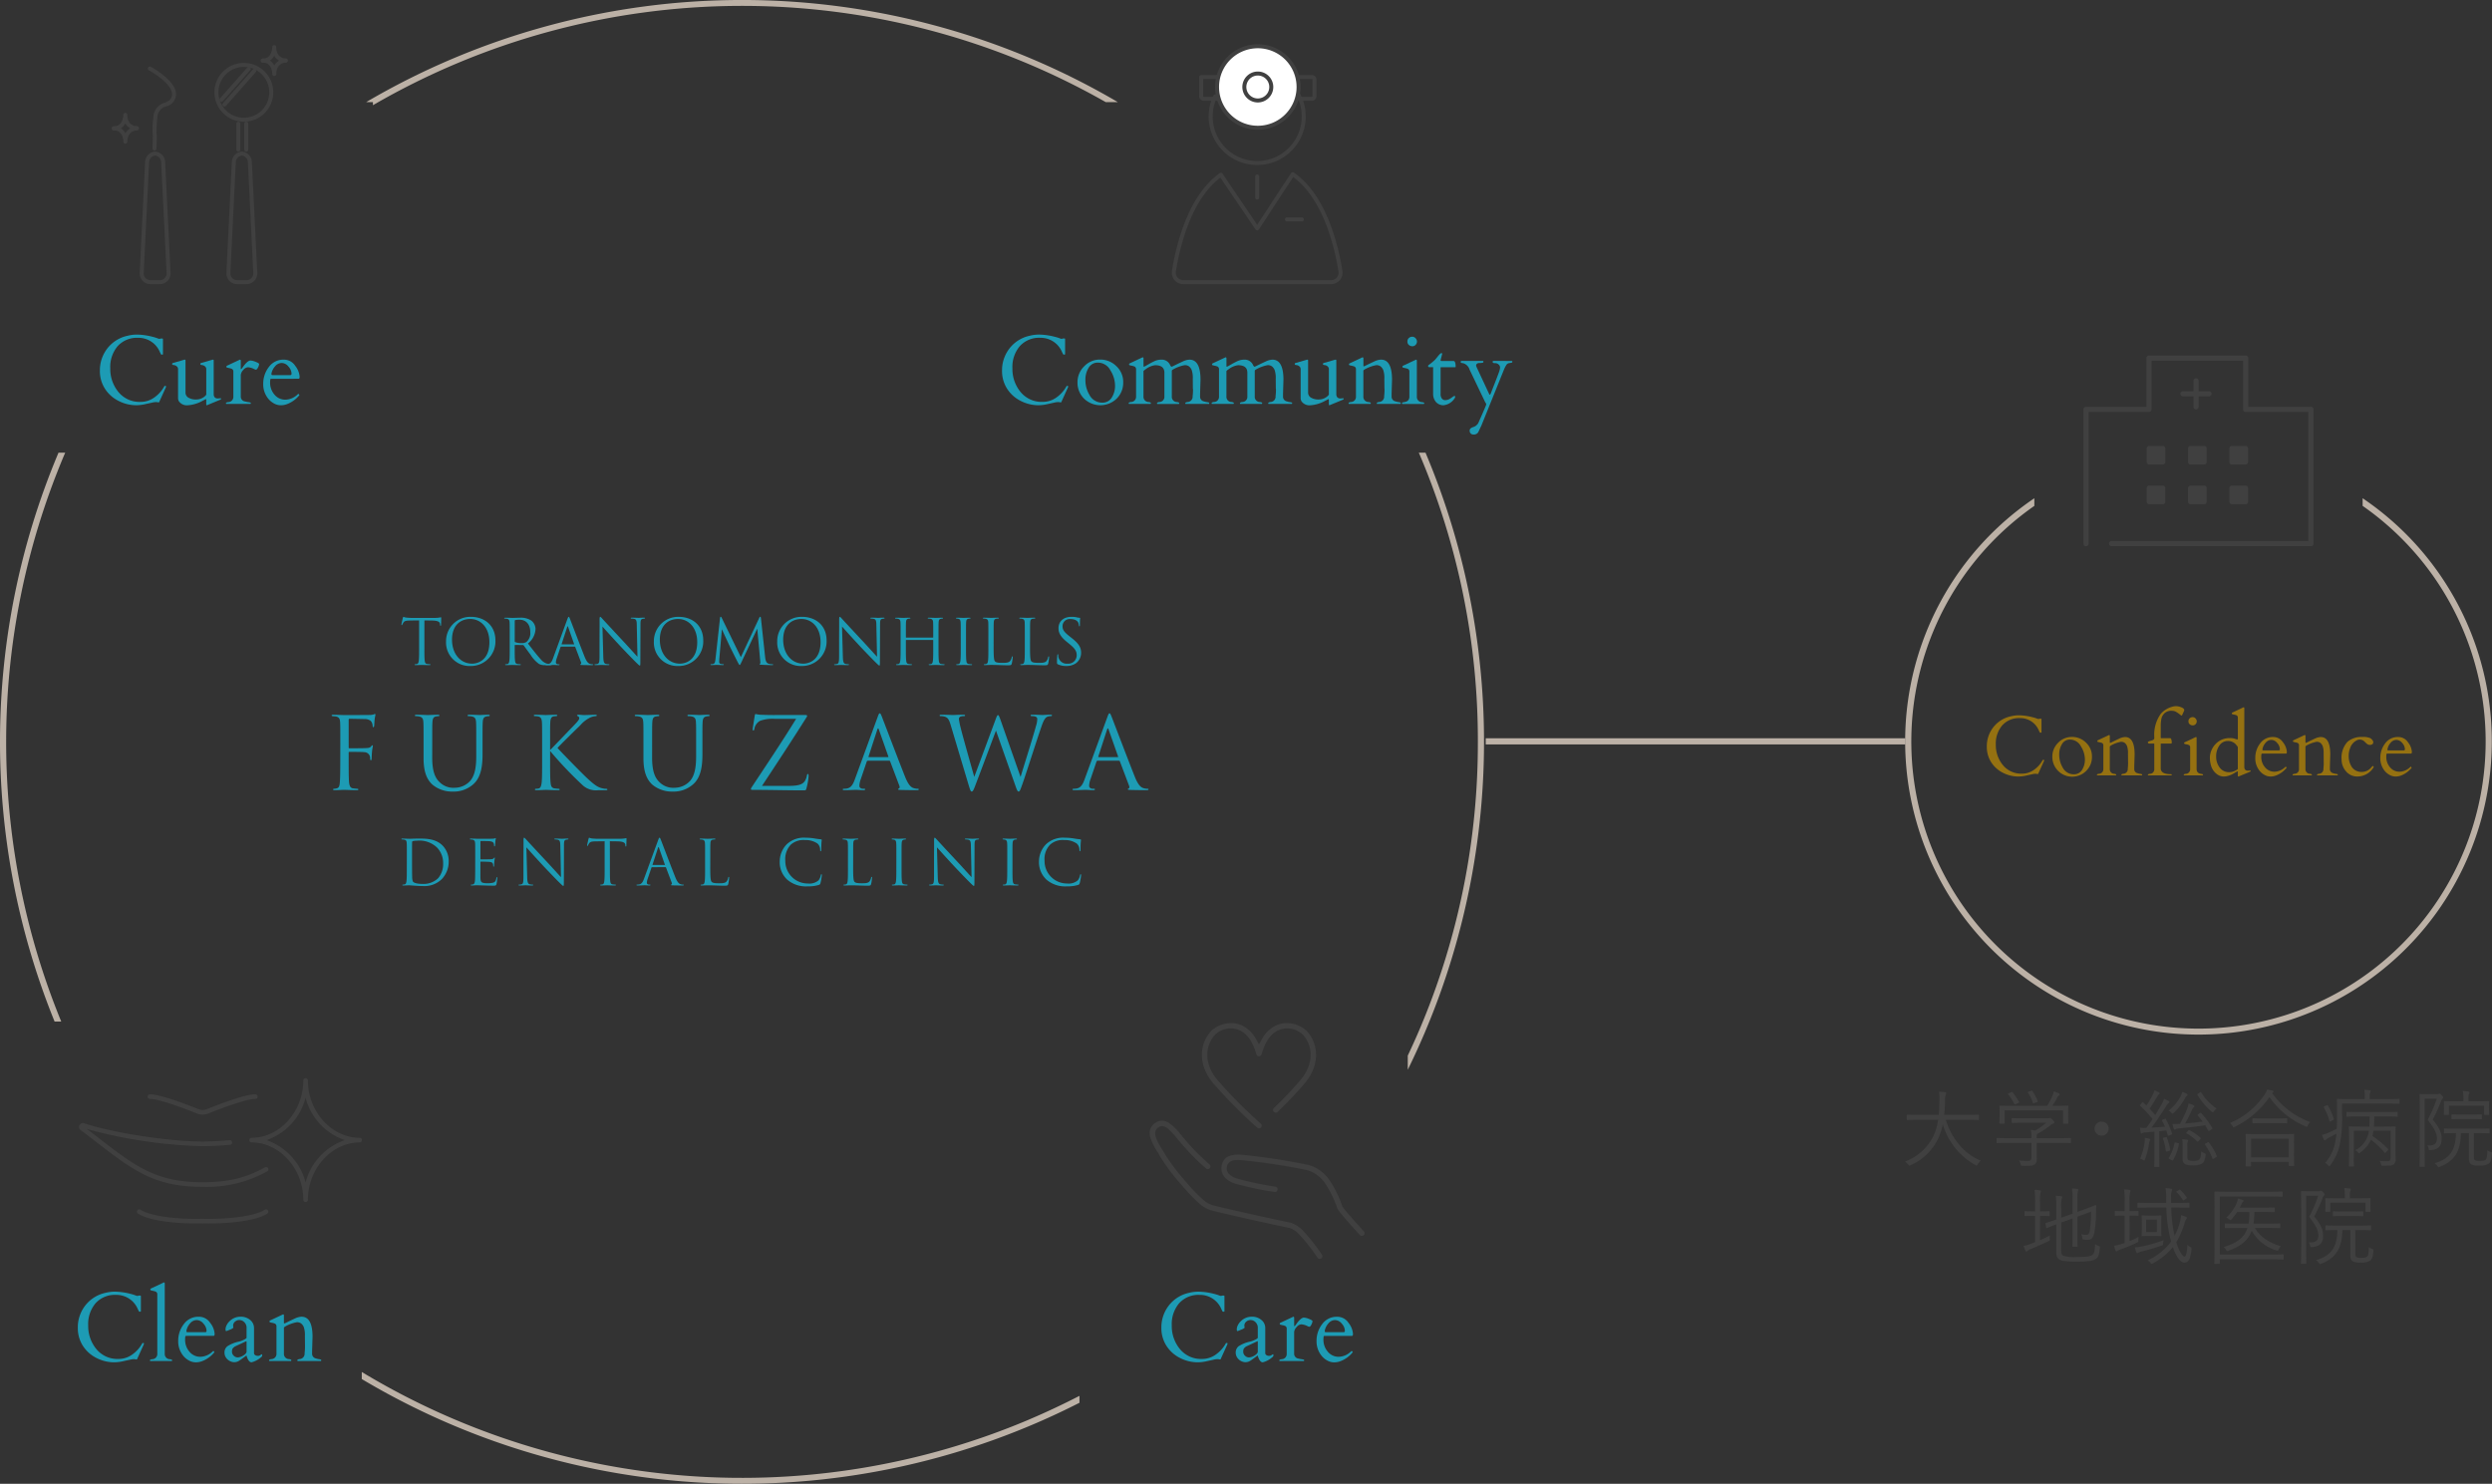 <svg xmlns="http://www.w3.org/2000/svg" xmlns:xlink="http://www.w3.org/1999/xlink" width="540" height="321.576" viewBox="0 0 540 321.576"><rect x="0" y="0" width="540" height="321.576" fill="#333333" stroke="none"/><defs><clipPath id="a"><rect width="540" height="321.576" fill="none"></rect></clipPath></defs><path d="M483.255,241.171h0Z" transform="translate(-161.306 -80.501)" fill="#fff"></path><rect width="90.938" height="1.332" transform="translate(321.949 160.004)" fill="#bcb1a6"></rect><g clip-path="url(#a)"><path d="M120.572,22.8a159.336,159.336,0,0,1,158.782-.674h2.626a160.893,160.893,0,0,0-162.865,0h1.457Z" transform="translate(-39.759)" fill="#bcb1a6"></path><path d="M718.81,162.09v1.653a62.229,62.229,0,1,1-71.138,0V162.09a63.561,63.561,0,1,0,71.138,0" transform="translate(-206.843 -54.104)" fill="#bcb1a6"></path><path d="M473.084,209.942a158.456,158.456,0,0,1-12.53,62.067c-.846,2-1.74,3.974-2.661,5.93V281a161.155,161.155,0,0,0,3.847-133.736h-1.454c.089.206.182.408.269.615a158.456,158.456,0,0,1,12.53,62.067" transform="translate(-152.84 -49.154)" fill="#bcb1a6"></path><path d="M13.266,270.548a159.92,159.92,0,0,1,.6-122.672c.087-.206.181-.409.268-.614H12.678a161.246,161.246,0,0,0-.851,123.287Z" transform="translate(0 -49.154)" fill="#bcb1a6"></path><path d="M262.132,456.693A159.391,159.391,0,0,1,117.67,446.325v1.532A160.987,160.987,0,0,0,273.191,453v-1.5q-5.413,2.793-11.059,5.189" transform="translate(-39.277 -148.979)" fill="#bcb1a6"></path></g><g clip-path="url(#a)"><path d="M338.764,123.483q-.052.083-.254.036a2.134,2.134,0,0,0-.471-.047,3.836,3.836,0,0,0-.761.109l-1.548.342a8.959,8.959,0,0,1-1.925.233,8.421,8.421,0,0,1-3.815-.927,7.43,7.43,0,0,1-2.955-2.63,7.077,7.077,0,0,1-1.108-3.95,7.676,7.676,0,0,1,1.108-4.069A7.554,7.554,0,0,1,331.9,109.1a8.514,8.514,0,0,1,2.071-.259,14.486,14.486,0,0,1,3.364.476,8.631,8.631,0,0,1,1,.3,2.279,2.279,0,0,0,.5.155l.311-.083h.321c.083,0,.124.059.124.176v3.22c0,.069-.063.1-.187.1s-.2-.015-.217-.047a.768.768,0,0,1-.062-.114c-.021-.045-.043-.091-.068-.139s-.048-.094-.072-.135a.535.535,0,0,1-.047-.093,5.009,5.009,0,0,0-4.711-3.116,5.64,5.64,0,0,0-4.452,1.811,6.972,6.972,0,0,0-1.6,4.8,7.808,7.808,0,0,0,1.765,5.13,5.887,5.887,0,0,0,4.8,2.143,5.035,5.035,0,0,0,3.017-.983,7.163,7.163,0,0,0,2.138-2.412c.014-.041.055-.062.125-.062h.135c.069,0,.1.041.1.124a.5.5,0,0,1-.061.238Z" transform="translate(-108.791 -36.331)" fill="#1d9bb4"></path><path d="M350.47,121.936a4.811,4.811,0,0,1,1.444-3.5,4.69,4.69,0,0,1,3.463-1.465,4.919,4.919,0,0,1,3.51,1.424,4.668,4.668,0,0,1,1.49,3.515,4.828,4.828,0,0,1-1.413,3.525,5.077,5.077,0,0,1-7.087-.015,4.824,4.824,0,0,1-1.408-3.484m2.578,2.665a3.1,3.1,0,0,0,2.763,1.708,2.339,2.339,0,0,0,2.077-1.087,4.741,4.741,0,0,0,.719-2.672,6.264,6.264,0,0,0-1.01-3.251,3.064,3.064,0,0,0-2.717-1.666,2.249,2.249,0,0,0-1.972,1.082,4.851,4.851,0,0,0-.72,2.743,6.159,6.159,0,0,0,.859,3.142" transform="translate(-116.984 -39.044)" fill="#1d9bb4"></path><path d="M381.018,123.084,381,120.9a5.36,5.36,0,0,0-.228-1.874,1.988,1.988,0,0,0-.58-.813,1.5,1.5,0,0,0-.947-.274,8.073,8.073,0,0,0-2.521.932q-.259.156-.27.29v5.57a1.122,1.122,0,0,0,1.119,1.2c.325.049.487.126.487.233s-.035.168-.1.181h-4.617c-.07-.013-.1-.062-.1-.145,0-.131.163-.221.487-.269a1.122,1.122,0,0,0,1.119-1.2v-5.156q0-1.626-2.009-1.626a4.18,4.18,0,0,0-2.04.869,2.218,2.218,0,0,0-.486.4v5.508a1.122,1.122,0,0,0,1.119,1.2c.324.049.486.126.486.233s-.035.168-.1.181h-4.617c-.069-.013-.1-.062-.1-.145q0-.2.486-.269a1.112,1.112,0,0,0,1.119-1.18v-5.963a.611.611,0,0,0-.476-.6,3.314,3.314,0,0,0-.446-.119c-.159-.031-.284-.061-.377-.088a.477.477,0,0,1-.177-.078.231.231,0,0,1-.036-.155c0-.079.052-.147.155-.2l2.64-1.242a.544.544,0,0,1,.155-.062q.176,0,.176.249v1.719a.069.069,0,0,0,.077.062,1.178,1.178,0,0,0,.342-.145c.182-.1.422-.233.719-.409s.689-.381,1.176-.616a3.518,3.518,0,0,1,1.548-.352,1.954,1.954,0,0,1,1.884,1.129q.218.456.393.388c.118-.045.3-.129.549-.254q.879-.435,1.781-.849a3.768,3.768,0,0,1,1.49-.414q2.392,0,2.392,4.359l-.093,3.023v.6a1.024,1.024,0,0,0,.807,1.056,3.885,3.885,0,0,0,.658.161,2.1,2.1,0,0,1,.414.088.161.161,0,0,1,.1.165c0,.083-.035.132-.1.145h-4.99c-.069-.013-.1-.062-.1-.145q0-.2.487-.269a1.159,1.159,0,0,0,1.108-1.283,10.782,10.782,0,0,0,.083-1.564" transform="translate(-122.529 -38.8)" fill="#1d9bb4"></path><path d="M408,123.084l-.021-2.185a5.36,5.36,0,0,0-.228-1.874,1.988,1.988,0,0,0-.58-.813,1.5,1.5,0,0,0-.947-.274,8.073,8.073,0,0,0-2.521.932q-.259.156-.27.29v5.57a1.122,1.122,0,0,0,1.119,1.2c.325.049.487.126.487.233s-.035.168-.1.181h-4.617c-.07-.013-.1-.062-.1-.145,0-.131.163-.221.487-.269a1.122,1.122,0,0,0,1.119-1.2v-5.156q0-1.626-2.009-1.626a4.18,4.18,0,0,0-2.04.869,2.219,2.219,0,0,0-.486.4v5.508a1.122,1.122,0,0,0,1.119,1.2c.324.049.486.126.486.233s-.035.168-.1.181h-4.617c-.069-.013-.1-.062-.1-.145q0-.2.486-.269a1.112,1.112,0,0,0,1.119-1.18v-5.963a.611.611,0,0,0-.476-.6,3.314,3.314,0,0,0-.446-.119c-.159-.031-.284-.061-.377-.088a.477.477,0,0,1-.177-.078.231.231,0,0,1-.036-.155c0-.079.052-.147.155-.2l2.64-1.242a.545.545,0,0,1,.155-.062q.176,0,.176.249v1.719a.069.069,0,0,0,.077.062,1.178,1.178,0,0,0,.342-.145c.182-.1.422-.233.719-.409s.689-.381,1.176-.616a3.518,3.518,0,0,1,1.548-.352,1.954,1.954,0,0,1,1.884,1.129q.218.456.393.388t.549-.254q.879-.435,1.781-.849a3.768,3.768,0,0,1,1.49-.414q2.392,0,2.392,4.359l-.093,3.023v.6a1.024,1.024,0,0,0,.807,1.056,3.886,3.886,0,0,0,.658.161,2.1,2.1,0,0,1,.414.088.161.161,0,0,1,.1.165c0,.083-.035.132-.1.145h-4.99c-.069-.013-.1-.062-.1-.145q0-.2.487-.269a1.159,1.159,0,0,0,1.108-1.283,10.777,10.777,0,0,0,.083-1.564" transform="translate(-131.535 -38.8)" fill="#1d9bb4"></path><path d="M428.52,125.688c-.035-.117-.079-.157-.135-.119s-.279.157-.673.357a7.642,7.642,0,0,1-3.23.963,2.1,2.1,0,0,1-1.863-.828,1.347,1.347,0,0,1-.208-.766v-6.316a.793.793,0,0,0-.268-.518,1.145,1.145,0,0,0-.668-.29q-.347-.021-.347-.213a.211.211,0,0,1,.166-.232l2.371-.684a.774.774,0,0,1,.243-.041c.079,0,.119.059.119.176v6.947a1.241,1.241,0,0,0,.642,1.118,3.093,3.093,0,0,0,1.641.393,2.876,2.876,0,0,0,1.8-.611,2.047,2.047,0,0,0,.414-.434v-5.611a.8.8,0,0,0-.269-.518,1.145,1.145,0,0,0-.668-.29c-.232-.014-.347-.085-.347-.213a.211.211,0,0,1,.166-.232l2.371-.684a.774.774,0,0,1,.243-.041c.079,0,.119.069.119.207v7.35a1.036,1.036,0,0,0,.258.652.956.956,0,0,0,.673.2l.6-.041c.041,0,.061.039.061.119s-.051.143-.155.191l-2.754,1.139a.5.5,0,0,1-.212.062c-.059,0-.088-.086-.088-.258Z" transform="translate(-140.569 -39.054)" fill="#1d9bb4"></path><path d="M446.408,123.084l-.021-2.185a5.36,5.36,0,0,0-.228-1.874,2,2,0,0,0-.58-.813,1.5,1.5,0,0,0-.947-.274,8.073,8.073,0,0,0-2.521.932q-.259.156-.27.29v5.57a1.122,1.122,0,0,0,1.119,1.2c.324.049.487.126.487.233s-.035.168-.1.181h-4.617c-.069-.013-.1-.062-.1-.145q0-.2.487-.269a1.122,1.122,0,0,0,1.119-1.2v-5.943a.611.611,0,0,0-.476-.6,3.34,3.34,0,0,0-.446-.119q-.238-.047-.378-.088a.478.478,0,0,1-.176-.078.231.231,0,0,1-.037-.155q0-.119.156-.2l2.64-1.242a.545.545,0,0,1,.156-.062c.117,0,.175.083.175.249V118.1c.021.069.049.1.083.1a2.106,2.106,0,0,0,.445-.187q.89-.445,1.791-.859a3.765,3.765,0,0,1,1.49-.414q2.392,0,2.392,4.359l-.093,3.023v.6a1.024,1.024,0,0,0,.807,1.056,3.886,3.886,0,0,0,.658.161,2.1,2.1,0,0,1,.414.088.161.161,0,0,1,.1.165c0,.083-.035.132-.1.145h-4.99c-.069-.013-.1-.062-.1-.145q0-.2.487-.269a1.159,1.159,0,0,0,1.108-1.283,10.881,10.881,0,0,0,.083-1.564" transform="translate(-146.408 -38.8)" fill="#1d9bb4"></path><path d="M456.113,124.11c-.07-.013-.1-.062-.1-.145,0-.124.163-.207.486-.248q1.118-.166,1.119-1.181V117.06a.609.609,0,0,0-.476-.6,3.116,3.116,0,0,0-.445-.119c-.159-.031-.285-.061-.378-.088a.484.484,0,0,1-.176-.078.231.231,0,0,1-.036-.155c0-.079.051-.147.155-.2l2.64-1.242a.552.552,0,0,1,.156-.062q.176,0,.176.248v7.775a1.12,1.12,0,0,0,1.118,1.181c.325.041.487.114.487.217s-.035.163-.1.176Zm2.159-12.506a1.149,1.149,0,0,1-.756-.269.92.92,0,0,1-.326-.751.972.972,0,0,1,.31-.761,1.066,1.066,0,0,1,.74-.279.933.933,0,0,1,.725.331,1.056,1.056,0,0,1,.294.714,1.029,1.029,0,0,1-.279.7.905.905,0,0,1-.709.316" transform="translate(-152.212 -36.565)" fill="#1d9bb4"></path><path d="M467.281,117.933c-.041,0-.062.031-.062.093v5.715a1.55,1.55,0,0,0,.274.973.85.85,0,0,0,.7.352,1.819,1.819,0,0,0,.741-.14,3.156,3.156,0,0,0,.549-.305q.232-.166.419-.305a.573.573,0,0,1,.331-.14c.1,0,.145.024.145.072a.633.633,0,0,1-.052.321,3.317,3.317,0,0,1-2.4,1.6,2.1,2.1,0,0,1-1.74-.73,2.7,2.7,0,0,1-.585-1.744v-5.767h-.776q-.29,0-.306-.187c-.01-.124.009-.2.057-.238a11.589,11.589,0,0,0,1.512-1.263q.1-.114.28-.342c.117-.152.288-.358.512-.622s.4-.393.513-.393.177.049.177.145q0,.021-.352,1.357c0,.124.055.189.165.2h2.64q.456,0,.456,1.284c0,.041-.027.062-.083.062Z" transform="translate(-155.052 -38.349)" fill="#1d9bb4"></path><path d="M486.181,117.422a.138.138,0,0,1,.114.145.365.365,0,0,1-.02.151.179.179,0,0,1-.1.062,1.34,1.34,0,0,1-.217.047q-.14.021-.44.077a.862.862,0,0,0-.539.42,6.3,6.3,0,0,0-.506,1l-4.866,12.061-.674,1.429a1.078,1.078,0,0,1-1.087.549.749.749,0,0,1-.58-.238.808.808,0,0,1-.217-.564.624.624,0,0,1,.161-.476,1.291,1.291,0,0,1,.378-.243c.145-.062.3-.119.45-.171a1.505,1.505,0,0,0,.522-.352,1.441,1.441,0,0,0,.342-.408q1.74-3.893,1.74-4.069a.765.765,0,0,0-.207-.434l-3.417-7.134a2.05,2.05,0,0,0-1.315-1.346,1.038,1.038,0,0,0-.175-.031q-.436-.042-.436-.259c0-.145.083-.217.249-.217h4.608c.055,0,.083.053.083.161a.214.214,0,0,1-.145.217,2.211,2.211,0,0,1-.642.057q-.8,0-.8.622l.093.248,2.682,5.746q.207.528.414-.031.021-.052.258-.673,1.409-3.572,1.58-4.131a3.211,3.211,0,0,0,.171-.839.891.891,0,0,0-.3-.59,1.06,1.06,0,0,0-.807-.31q-.513,0-.512-.3,0-.176.227-.176Z" transform="translate(-158.582 -39.194)" fill="#1d9bb4"></path><path d="M657.365,245.381c-.03.048-.1.058-.22.031a1.842,1.842,0,0,0-.408-.041,3.269,3.269,0,0,0-.66.095l-1.341.3a7.808,7.808,0,0,1-1.67.2,7.292,7.292,0,0,1-3.307-.8,6.443,6.443,0,0,1-2.562-2.28,6.136,6.136,0,0,1-.96-3.424,6.657,6.657,0,0,1,.96-3.527,6.552,6.552,0,0,1,4.218-3.015,7.365,7.365,0,0,1,1.8-.225,12.547,12.547,0,0,1,2.917.413,7.535,7.535,0,0,1,.865.26,1.935,1.935,0,0,0,.436.135l.269-.072h.278c.072,0,.108.051.108.153v2.791c0,.059-.054.089-.161.089s-.171-.013-.189-.04a.677.677,0,0,1-.054-.1c-.018-.039-.037-.079-.058-.121s-.043-.081-.063-.117a.525.525,0,0,1-.041-.081,4.341,4.341,0,0,0-4.083-2.7,4.887,4.887,0,0,0-3.859,1.571,6.044,6.044,0,0,0-1.391,4.16,6.77,6.77,0,0,0,1.53,4.447,5.1,5.1,0,0,0,4.16,1.857,4.365,4.365,0,0,0,2.616-.853,6.218,6.218,0,0,0,1.853-2.091c.011-.036.047-.053.107-.053h.117c.06,0,.089.035.089.107a.425.425,0,0,1-.054.207Z" transform="translate(-215.708 -77.67)" fill="#957111"></path><path d="M667.548,244.039a4.17,4.17,0,0,1,1.252-3.033,4.066,4.066,0,0,1,3-1.27,4.261,4.261,0,0,1,3.043,1.234,4.046,4.046,0,0,1,1.292,3.047,4.184,4.184,0,0,1-1.224,3.056,4.3,4.3,0,0,1-7.364-3.033m2.234,2.311a2.685,2.685,0,0,0,2.4,1.481,2.028,2.028,0,0,0,1.8-.943,4.106,4.106,0,0,0,.624-2.316,5.433,5.433,0,0,0-.875-2.817,2.657,2.657,0,0,0-2.356-1.445,1.95,1.95,0,0,0-1.71.938,4.208,4.208,0,0,0-.623,2.378,5.343,5.343,0,0,0,.744,2.724" transform="translate(-222.821 -80.022)" fill="#957111"></path><path d="M688.8,245.035l-.018-1.894a4.639,4.639,0,0,0-.2-1.624,1.717,1.717,0,0,0-.5-.7,1.3,1.3,0,0,0-.821-.238,6.981,6.981,0,0,0-2.185.808c-.149.089-.228.173-.233.251v4.828a.972.972,0,0,0,.969,1.041c.281.043.421.109.421.2s-.029.145-.089.157h-4a.11.11,0,0,1-.09-.125c0-.114.141-.191.422-.234a.972.972,0,0,0,.969-1.041v-5.151a.529.529,0,0,0-.412-.521,2.77,2.77,0,0,0-.386-.1q-.206-.041-.327-.077a.42.42,0,0,1-.153-.067.2.2,0,0,1-.031-.135c0-.069.045-.127.135-.175l2.289-1.077a.472.472,0,0,1,.134-.054c.1,0,.153.072.153.215v1.4c.017.059.041.089.071.089a1.817,1.817,0,0,0,.386-.161q.772-.387,1.553-.745a3.265,3.265,0,0,1,1.292-.359q2.072,0,2.073,3.778l-.081,2.62v.521a.887.887,0,0,0,.7.915,3.367,3.367,0,0,0,.57.139,1.862,1.862,0,0,1,.359.076.141.141,0,0,1,.085.144.11.11,0,0,1-.09.125h-4.326a.11.11,0,0,1-.09-.125c0-.114.141-.191.422-.234a1,1,0,0,0,.961-1.113,9.443,9.443,0,0,0,.071-1.355" transform="translate(-227.663 -79.81)" fill="#957111"></path><path d="M703.8,244.589c0,.1-.054.144-.161.144h-4.927a.111.111,0,0,1-.089-.127c0-.107.14-.179.421-.215a.97.97,0,0,0,.969-1.023V237.93c0-.066-.035-.1-.107-.1h-.978a.363.363,0,0,1-.207-.067.205.205,0,0,1-.1-.179.193.193,0,0,1,.108-.175,3.723,3.723,0,0,1,.718-.242q.565-.153.565-.5v-.3a7.764,7.764,0,0,1,1.4-4.972,4.937,4.937,0,0,1,2.378-1.506,3.023,3.023,0,0,1,.961-.162,3.143,3.143,0,0,1,1.113.247c.424.165.637.363.637.6a.33.33,0,0,1-.023.126c-.015.036-.031.082-.049.135l-.368.789c-.049.1-.105.143-.171.143a2.845,2.845,0,0,1-.386-.282,7.382,7.382,0,0,0-.759-.521,1.8,1.8,0,0,0-.937-.237,2.154,2.154,0,0,0-1.589.538,2.351,2.351,0,0,0-.673,1.216,7.669,7.669,0,0,0-.135,1.493v2.612c0,.049.03.073.09.073h1.75a.7.7,0,0,1,.327.049.621.621,0,0,1,.149.323,2.019,2.019,0,0,1,.071.5c0,.153-.015.243-.045.265a.328.328,0,0,1-.189.036h-2.037c-.077,0-.117.03-.117.089v5.268q0,1.286,2.226,1.284c.107.013.161.051.161.117" transform="translate(-233.193 -76.681)" fill="#957111"></path><path d="M710.379,245.924c-.059-.011-.089-.054-.089-.125q0-.162.422-.215a.971.971,0,0,0,.969-1.023v-4.747a.53.53,0,0,0-.413-.521,2.823,2.823,0,0,0-.386-.1q-.207-.041-.328-.077a.388.388,0,0,1-.152-.067.193.193,0,0,1-.031-.135c0-.068.044-.127.134-.175l2.288-1.077a.49.49,0,0,1,.135-.054c.1,0,.152.072.152.215v6.74q0,.879.969,1.023c.281.035.422.1.422.189s-.03.141-.09.152Zm1.871-10.841a.994.994,0,0,1-.655-.234.8.8,0,0,1-.282-.65.842.842,0,0,1,.269-.659.923.923,0,0,1,.642-.243.81.81,0,0,1,.628.288.918.918,0,0,1,.256.619.894.894,0,0,1-.242.606.785.785,0,0,1-.615.274" transform="translate(-237.088 -77.872)" fill="#957111"></path><path d="M724.2,236.908a2.343,2.343,0,0,0,.485.139.747.747,0,0,0,.113,0c.014,0,.033-.041.058-.112V232.3a.529.529,0,0,0-.413-.521,2.831,2.831,0,0,0-.386-.1q-.207-.041-.328-.076a.4.4,0,0,1-.152-.068.192.192,0,0,1-.032-.135c0-.068.045-.127.135-.175l2.288-1.077a.49.49,0,0,1,.135-.054c.1,0,.152.073.152.215v12.78a.9.9,0,0,0,.224.566.832.832,0,0,0,.584.171l.52-.036c.036,0,.053.035.053.1s-.045.125-.135.166l-2.387.988a.431.431,0,0,1-.183.053c-.051,0-.077-.075-.077-.224v-.817c0-.059-.015-.09-.045-.09a4.968,4.968,0,0,0-.745.4q-2.091,1.238-3.527.368a3.528,3.528,0,0,1-1.552-2.217,5.847,5.847,0,0,1-.189-1.5,4.071,4.071,0,0,1,.328-1.58,4.383,4.383,0,0,1,.9-1.378,4.114,4.114,0,0,1,3.051-1.292,3.5,3.5,0,0,1,1.121.139m-4.047,3.849a3.888,3.888,0,0,0,.754,2.378,2.463,2.463,0,0,0,2.1,1.019,2.888,2.888,0,0,0,1.22-.292q.628-.292.628-.444v-4.631a.642.642,0,0,0-.233-.4,2.246,2.246,0,0,0-1.907-.987,2.158,2.158,0,0,0-1.875,1,4.072,4.072,0,0,0-.687,2.36" transform="translate(-239.928 -76.802)" fill="#957111"></path><path d="M735.011,243.353q-.153,0-.153.655a3.414,3.414,0,0,0,.825,2.333,2.615,2.615,0,0,0,2.051.942,3.432,3.432,0,0,0,2.356-1.059.059.059,0,0,1,.045-.018h.045c.036,0,.071.029.1.085a.306.306,0,0,0,.094.113,5.434,5.434,0,0,1-2.45,1.749,3.273,3.273,0,0,1-1.094.171,2.6,2.6,0,0,1-1.238-.336,3.537,3.537,0,0,1-1.077-.884,4.281,4.281,0,0,1-.951-2.84,5.09,5.09,0,0,1,1.036-3.1,3.35,3.35,0,0,1,2.849-1.4,2.509,2.509,0,0,1,2.127,1.162,3.7,3.7,0,0,1,.825,2.043c0,.257-.062.386-.188.386Zm.1-.862c0,.114.054.171.161.171h3.384c.156,0,.233-.093.233-.278a2.064,2.064,0,0,0-.578-1.324,1.666,1.666,0,0,0-1.27-.678,1.63,1.63,0,0,0-1.224.61,2.851,2.851,0,0,0-.7,1.391Z" transform="translate(-244.858 -80.031)" fill="#957111"></path><path d="M752.437,245.035l-.017-1.894a4.635,4.635,0,0,0-.2-1.624,1.723,1.723,0,0,0-.5-.7,1.3,1.3,0,0,0-.821-.238,6.981,6.981,0,0,0-2.185.808c-.149.089-.228.173-.233.251v4.828a.972.972,0,0,0,.969,1.041c.281.043.421.109.421.2s-.029.145-.089.157h-4a.11.11,0,0,1-.09-.125c0-.114.141-.191.422-.234a.972.972,0,0,0,.969-1.041v-5.151a.528.528,0,0,0-.412-.521,2.759,2.759,0,0,0-.386-.1q-.207-.041-.328-.077a.409.409,0,0,1-.153-.067.2.2,0,0,1-.032-.135c0-.069.045-.127.135-.175l2.289-1.077a.465.465,0,0,1,.135-.054c.1,0,.153.072.153.215v1.4c.018.059.041.089.072.089a1.835,1.835,0,0,0,.386-.161q.771-.387,1.552-.745a3.265,3.265,0,0,1,1.292-.359q2.073,0,2.073,3.778l-.081,2.62v.521a.887.887,0,0,0,.7.915,3.384,3.384,0,0,0,.57.139,1.852,1.852,0,0,1,.359.076.141.141,0,0,1,.085.144c0,.071-.03.114-.09.125h-4.325a.11.11,0,0,1-.09-.125c0-.114.141-.191.422-.234a1,1,0,0,0,.961-1.113,9.443,9.443,0,0,0,.071-1.355" transform="translate(-248.904 -79.81)" fill="#957111"></path><path d="M768.5,240.835q0,.629-.727.628a.946.946,0,0,1-.623-.211,4.379,4.379,0,0,1-.4-.359,3.121,3.121,0,0,0-.292-.274,1.413,1.413,0,0,0-1.575-.117,2.881,2.881,0,0,0-1.431,1.759,4.183,4.183,0,0,0-.278,1.48,4.322,4.322,0,0,0,.718,2.58,2.525,2.525,0,0,0,2.2,1,2.609,2.609,0,0,0,1.983-.987c.18-.2.288-.3.324-.3a.182.182,0,0,1,.116.055.191.191,0,0,1,.063.157.211.211,0,0,1-.054.157,4.114,4.114,0,0,1-3.455,1.911A3.113,3.113,0,0,1,762.6,247.2a3.825,3.825,0,0,1-.965-2.567,5.033,5.033,0,0,1,1.293-3.849,4.61,4.61,0,0,1,3.222-1.033,3.711,3.711,0,0,1,1.713.26,1.446,1.446,0,0,1,.593.655.382.382,0,0,1,.045.171" transform="translate(-254.227 -80.026)" fill="#957111"></path><path d="M775.68,243.353q-.153,0-.153.655a3.414,3.414,0,0,0,.825,2.333,2.615,2.615,0,0,0,2.051.942,3.432,3.432,0,0,0,2.356-1.059.059.059,0,0,1,.045-.018h.045c.036,0,.071.029.1.085a.306.306,0,0,0,.094.113,5.433,5.433,0,0,1-2.45,1.749,3.273,3.273,0,0,1-1.094.171,2.6,2.6,0,0,1-1.238-.336,3.537,3.537,0,0,1-1.077-.884,4.281,4.281,0,0,1-.951-2.84,5.09,5.09,0,0,1,1.036-3.1,3.35,3.35,0,0,1,2.849-1.4,2.509,2.509,0,0,1,2.127,1.162,3.7,3.7,0,0,1,.825,2.043c0,.257-.062.386-.188.386Zm.1-.862c0,.114.054.171.161.171h3.384c.156,0,.233-.093.233-.278a2.064,2.064,0,0,0-.578-1.324,1.666,1.666,0,0,0-1.27-.678,1.63,1.63,0,0,0-1.224.61,2.851,2.851,0,0,0-.7,1.391Z" transform="translate(-258.433 -80.031)" fill="#957111"></path><path d="M45.332,123.483c-.035.055-.12.067-.254.036a2.129,2.129,0,0,0-.471-.047,3.825,3.825,0,0,0-.759.109l-1.549.342a8.969,8.969,0,0,1-1.925.233,8.42,8.42,0,0,1-3.815-.927A7.424,7.424,0,0,1,33.6,120.6a7.073,7.073,0,0,1-1.109-3.95,7.671,7.671,0,0,1,1.109-4.069,7.551,7.551,0,0,1,4.865-3.478,8.51,8.51,0,0,1,2.071-.259,14.477,14.477,0,0,1,3.364.476,8.648,8.648,0,0,1,1,.3,2.268,2.268,0,0,0,.5.155l.311-.083h.32c.083,0,.125.059.125.176v3.22q0,.1-.186.1c-.125,0-.2-.015-.218-.047a.833.833,0,0,1-.063-.114c-.02-.045-.043-.091-.067-.139s-.049-.094-.073-.135a.521.521,0,0,1-.046-.093,5.009,5.009,0,0,0-4.711-3.116,5.638,5.638,0,0,0-4.451,1.811,6.965,6.965,0,0,0-1.6,4.8,7.811,7.811,0,0,0,1.764,5.13,5.888,5.888,0,0,0,4.8,2.143,5.04,5.04,0,0,0,3.019-.983,7.177,7.177,0,0,0,2.138-2.412c.014-.041.055-.062.125-.062h.134c.069,0,.1.041.1.124a.489.489,0,0,1-.061.238Z" transform="translate(-10.846 -36.331)" fill="#1d9bb4"></path><path d="M63.384,125.688c-.035-.117-.079-.157-.134-.119s-.28.157-.674.357a7.642,7.642,0,0,1-3.23.963,2.1,2.1,0,0,1-1.863-.828,1.352,1.352,0,0,1-.207-.766v-6.316a.8.8,0,0,0-.269-.518,1.145,1.145,0,0,0-.668-.29c-.232-.014-.347-.085-.347-.213a.211.211,0,0,1,.165-.232l2.371-.684a.777.777,0,0,1,.243-.041c.079,0,.119.059.119.176v6.947a1.241,1.241,0,0,0,.642,1.118,3.093,3.093,0,0,0,1.641.393,2.875,2.875,0,0,0,1.8-.611,2.016,2.016,0,0,0,.414-.434v-5.611a.793.793,0,0,0-.268-.518,1.145,1.145,0,0,0-.668-.29q-.347-.021-.347-.213a.211.211,0,0,1,.166-.232l2.371-.684A.774.774,0,0,1,64.88,117c.079,0,.119.069.119.207v7.35a1.036,1.036,0,0,0,.258.652.957.957,0,0,0,.673.2l.6-.041c.041,0,.061.039.061.119s-.051.143-.155.191l-2.754,1.139a.493.493,0,0,1-.212.062c-.059,0-.089-.086-.089-.258Z" transform="translate(-18.69 -39.054)" fill="#1d9bb4"></path><path d="M79.967,119.176a1.529,1.529,0,0,1-.362-.135,3.53,3.53,0,0,0-1.346-.393,1.448,1.448,0,0,0-1.02.6,1.753,1.753,0,0,0-.534,1.093v4.679a1.048,1.048,0,0,0,.9,1.035,6.2,6.2,0,0,0,.735.151,2.22,2.22,0,0,1,.44.087.158.158,0,0,1,.1.161.124.124,0,0,1-.1.14H73.59c-.07-.013-.1-.062-.1-.145,0-.124.163-.207.487-.248a1.121,1.121,0,0,0,1.119-1.181v-5.477a.61.61,0,0,0-.476-.6,3.205,3.205,0,0,0-.445-.119c-.159-.031-.285-.06-.378-.088a.462.462,0,0,1-.176-.078.229.229,0,0,1-.036-.155c0-.08.051-.147.155-.2l2.64-1.242A.564.564,0,0,1,76.53,117c.117,0,.175.083.175.248v1.678c0,.083.021.124.063.124s.2-.162.424-.486q.983-1.377,1.626-1.377a3.5,3.5,0,0,1,1.113.29q.751.29.751.487a1.9,1.9,0,0,1-.238.725q-.238.486-.476.486" transform="translate(-24.529 -39.054)" fill="#1d9bb4"></path><path d="M87.289,121.143q-.177,0-.177.755a3.94,3.94,0,0,0,.953,2.692,3.019,3.019,0,0,0,2.366,1.087,3.961,3.961,0,0,0,2.717-1.221.069.069,0,0,1,.051-.021h.052c.041,0,.081.033.119.1a.359.359,0,0,0,.109.129,6.279,6.279,0,0,1-2.826,2.019,3.81,3.81,0,0,1-1.264.2,3.012,3.012,0,0,1-1.428-.388,4.08,4.08,0,0,1-1.242-1.02,4.938,4.938,0,0,1-1.1-3.277,5.875,5.875,0,0,1,1.2-3.577A3.866,3.866,0,0,1,90.1,117a2.894,2.894,0,0,1,2.454,1.341,4.269,4.269,0,0,1,.953,2.355c0,.3-.073.445-.218.445Zm.114-.994c0,.131.062.2.186.2h3.9c.179,0,.268-.107.268-.321a2.385,2.385,0,0,0-.668-1.527,1.921,1.921,0,0,0-1.465-.781,1.881,1.881,0,0,0-1.413.7,3.3,3.3,0,0,0-.813,1.6Z" transform="translate(-28.58 -39.054)" fill="#1d9bb4"></path><path d="M390.592,434.833c-.035.055-.119.068-.254.037a2.091,2.091,0,0,0-.471-.047,3.826,3.826,0,0,0-.76.109l-1.548.342a9.01,9.01,0,0,1-1.925.233,8.409,8.409,0,0,1-3.815-.927,7.424,7.424,0,0,1-2.955-2.629,7.074,7.074,0,0,1-1.109-3.95,7.669,7.669,0,0,1,1.109-4.069,7.555,7.555,0,0,1,4.865-3.479,8.505,8.505,0,0,1,2.071-.259,14.483,14.483,0,0,1,3.364.476,8.913,8.913,0,0,1,1,.3,2.237,2.237,0,0,0,.5.155l.311-.083h.321q.124,0,.124.176v3.22q0,.1-.186.1c-.125,0-.2-.016-.218-.047a.8.8,0,0,1-.062-.114c-.021-.045-.043-.091-.067-.139s-.049-.093-.073-.135a.477.477,0,0,1-.046-.093,5.011,5.011,0,0,0-4.711-3.117,5.637,5.637,0,0,0-4.451,1.812,6.967,6.967,0,0,0-1.6,4.8,7.808,7.808,0,0,0,1.765,5.13,5.887,5.887,0,0,0,4.8,2.143,5.034,5.034,0,0,0,3.018-.984,7.177,7.177,0,0,0,2.138-2.412c.014-.041.055-.062.125-.062h.134c.069,0,.1.041.1.125a.491.491,0,0,1-.062.238Z" transform="translate(-126.091 -140.257)" fill="#1d9bb4"></path><path d="M408.577,436.673a1.073,1.073,0,0,0,.585.16.881.881,0,0,0,.554-.171.707.707,0,0,1,.306-.171c.055,0,.083.075.083.223a.461.461,0,0,1-.207.378,5.06,5.06,0,0,1-2.1,1.139q-.663,0-1.077-1.378c-.021-.069-.039-.1-.052-.093q-1.283.962-1.615,1.159a1.9,1.9,0,0,1-1.7.155,2.226,2.226,0,0,1-1.237-1.1,1.932,1.932,0,0,1-.186-.839,1.693,1.693,0,0,1,.652-1.4,7.3,7.3,0,0,1,2.486-.994,5.208,5.208,0,0,0,1.107-.424,1.666,1.666,0,0,0,.512-.331.4.4,0,0,0,.026-.135V430.87a1.7,1.7,0,0,0-.911-1.646,1.55,1.55,0,0,0-.719-.155,1.389,1.389,0,0,0-.848.331,1.117,1.117,0,0,0-.43.942l.052.4a2.036,2.036,0,0,1-.745.414,8.031,8.031,0,0,1-.787.31q-.166,0-.166-.4a2.042,2.042,0,0,1,.239-.885,3.038,3.038,0,0,1,.673-.89,3.31,3.31,0,0,1,2.319-.942,3.1,3.1,0,0,1,2.123.719,2.212,2.212,0,0,1,.817,1.714v5.456a.489.489,0,0,0,.254.43m-5.027-.73a1.16,1.16,0,0,0,.383.865,1.231,1.231,0,0,0,.875.368,2.467,2.467,0,0,0,1.2-.42q.7-.42.7-.865v-2.1c0-.077-.017-.114-.052-.114a.178.178,0,0,0-.072.01l-2.4,1.118a2.206,2.206,0,0,0-.5.456,1.274,1.274,0,0,0-.129.683" transform="translate(-134.159 -142.981)" fill="#1d9bb4"></path><path d="M422.582,430.528a1.54,1.54,0,0,1-.362-.135,3.524,3.524,0,0,0-1.345-.393,1.45,1.45,0,0,0-1.021.606,1.753,1.753,0,0,0-.533,1.093v4.679a1.048,1.048,0,0,0,.9,1.036,6.207,6.207,0,0,0,.736.15,2.155,2.155,0,0,1,.44.088.158.158,0,0,1,.1.161.125.125,0,0,1-.1.14h-5.186a.128.128,0,0,1-.105-.145c0-.125.163-.207.488-.249a1.119,1.119,0,0,0,1.118-1.181V430.9a.611.611,0,0,0-.476-.6,3.3,3.3,0,0,0-.445-.119,3.813,3.813,0,0,1-.378-.087.461.461,0,0,1-.176-.078.227.227,0,0,1-.037-.155c0-.079.052-.147.155-.2l2.64-1.242a.546.546,0,0,1,.157-.062q.175,0,.175.248v1.677c0,.083.021.124.062.124s.2-.162.424-.486q.983-1.376,1.626-1.376a3.511,3.511,0,0,1,1.113.29q.751.29.75.487a1.886,1.886,0,0,1-.238.724q-.238.487-.476.486" transform="translate(-138.89 -142.981)" fill="#1d9bb4"></path><path d="M429.9,432.5q-.177,0-.177.755a3.94,3.94,0,0,0,.953,2.692,3.02,3.02,0,0,0,2.366,1.087,3.961,3.961,0,0,0,2.717-1.222.069.069,0,0,1,.051-.021h.052c.042,0,.081.033.12.1a.341.341,0,0,0,.109.129,6.279,6.279,0,0,1-2.827,2.019,3.793,3.793,0,0,1-1.264.2,3.013,3.013,0,0,1-1.428-.388,4.08,4.08,0,0,1-1.242-1.021,4.936,4.936,0,0,1-1.1-3.276,5.871,5.871,0,0,1,1.2-3.577,3.864,3.864,0,0,1,3.286-1.615,2.9,2.9,0,0,1,2.454,1.34,4.276,4.276,0,0,1,.952,2.356c0,.3-.073.445-.217.445Zm.113-.994c0,.131.062.2.186.2h3.9q.269,0,.268-.322a2.385,2.385,0,0,0-.667-1.527,1.921,1.921,0,0,0-1.466-.781,1.878,1.878,0,0,0-1.413.7,3.3,3.3,0,0,0-.813,1.6Z" transform="translate(-142.942 -142.981)" fill="#1d9bb4"></path><path d="M38.151,434.833c-.035.055-.119.068-.254.037a2.091,2.091,0,0,0-.471-.047,3.838,3.838,0,0,0-.761.109l-1.548.342a9.011,9.011,0,0,1-1.926.233,8.408,8.408,0,0,1-3.815-.927,7.426,7.426,0,0,1-2.956-2.629A7.084,7.084,0,0,1,25.313,428a7.681,7.681,0,0,1,1.108-4.069,7.558,7.558,0,0,1,4.866-3.479,8.509,8.509,0,0,1,2.071-.259,14.483,14.483,0,0,1,3.364.476,8.873,8.873,0,0,1,1,.3,2.217,2.217,0,0,0,.5.155l.31-.083h.321q.124,0,.124.176v3.22c0,.069-.062.1-.187.1s-.2-.016-.217-.047a.8.8,0,0,1-.062-.114c-.021-.045-.043-.091-.067-.139s-.049-.093-.073-.135a.534.534,0,0,1-.047-.093,5.01,5.01,0,0,0-4.711-3.117,5.638,5.638,0,0,0-4.452,1.812,6.97,6.97,0,0,0-1.6,4.8,7.811,7.811,0,0,0,1.765,5.13,5.887,5.887,0,0,0,4.8,2.143,5.033,5.033,0,0,0,3.018-.984,7.177,7.177,0,0,0,2.138-2.412c.013-.041.055-.062.124-.062h.135c.069,0,.1.041.1.125a.491.491,0,0,1-.062.238Z" transform="translate(-8.449 -140.257)" fill="#1d9bb4"></path><path d="M53.093,433.832c.324.041.486.125.486.249a.128.128,0,0,1-.1.145H48.858c-.069-.014-.1-.062-.1-.145,0-.124.162-.207.486-.249a1.119,1.119,0,0,0,1.118-1.18v-12.91a.61.61,0,0,0-.476-.6,3.156,3.156,0,0,0-.446-.119q-.238-.047-.378-.089a.456.456,0,0,1-.176-.078.227.227,0,0,1-.037-.155c0-.079.052-.147.155-.2l2.64-1.242a.563.563,0,0,1,.155-.063q.176,0,.176.248v15.209a1.12,1.12,0,0,0,1.119,1.18" transform="translate(-16.274 -139.256)" fill="#1d9bb4"></path><path d="M59.638,432.5q-.176,0-.176.755a3.937,3.937,0,0,0,.953,2.692,3.018,3.018,0,0,0,2.365,1.087,3.963,3.963,0,0,0,2.718-1.222.069.069,0,0,1,.052-.021H65.6c.041,0,.081.033.119.1a.353.353,0,0,0,.109.129A6.279,6.279,0,0,1,63,438.034a3.785,3.785,0,0,1-1.262.2,3.014,3.014,0,0,1-1.429-.388,4.083,4.083,0,0,1-1.242-1.021,4.938,4.938,0,0,1-1.1-3.276,5.87,5.87,0,0,1,1.2-3.577,3.866,3.866,0,0,1,3.287-1.615,2.894,2.894,0,0,1,2.454,1.34,4.271,4.271,0,0,1,.952,2.356c0,.3-.072.445-.217.445Zm.114-.994c0,.131.062.2.187.2h3.9c.18,0,.269-.107.269-.322a2.383,2.383,0,0,0-.668-1.527,1.92,1.92,0,0,0-1.465-.781,1.878,1.878,0,0,0-1.413.7,3.3,3.3,0,0,0-.813,1.6Z" transform="translate(-19.35 -142.981)" fill="#1d9bb4"></path><path d="M79.667,436.673a1.075,1.075,0,0,0,.585.16.883.883,0,0,0,.554-.171.706.706,0,0,1,.305-.171c.055,0,.083.075.083.223a.46.46,0,0,1-.207.378,5.065,5.065,0,0,1-2.1,1.139q-.663,0-1.077-1.378c-.021-.069-.038-.1-.052-.093q-1.283.962-1.615,1.159a1.9,1.9,0,0,1-1.7.155,2.221,2.221,0,0,1-1.237-1.1,1.932,1.932,0,0,1-.187-.839,1.692,1.692,0,0,1,.652-1.4,7.29,7.29,0,0,1,2.485-.994,5.214,5.214,0,0,0,1.108-.424,1.677,1.677,0,0,0,.512-.331.4.4,0,0,0,.025-.135V430.87a1.7,1.7,0,0,0-.911-1.646,1.554,1.554,0,0,0-.72-.155,1.39,1.39,0,0,0-.849.331,1.117,1.117,0,0,0-.43.942l.051.4a2.037,2.037,0,0,1-.745.414,8.007,8.007,0,0,1-.787.31q-.165,0-.165-.4a2.049,2.049,0,0,1,.238-.885,3.042,3.042,0,0,1,.674-.89,3.31,3.31,0,0,1,2.318-.942,3.094,3.094,0,0,1,2.123.719,2.212,2.212,0,0,1,.818,1.714v5.456a.49.49,0,0,0,.253.43m-5.026-.73a1.16,1.16,0,0,0,.383.865,1.231,1.231,0,0,0,.875.368,2.465,2.465,0,0,0,1.2-.42q.7-.42.7-.865v-2.1c0-.077-.017-.114-.051-.114a.184.184,0,0,0-.073.01l-2.4,1.118a2.191,2.191,0,0,0-.5.456,1.274,1.274,0,0,0-.129.683" transform="translate(-24.372 -142.981)" fill="#1d9bb4"></path><path d="M95.3,434.436l-.021-2.184a5.349,5.349,0,0,0-.228-1.875,1.992,1.992,0,0,0-.58-.813,1.5,1.5,0,0,0-.947-.274,8.055,8.055,0,0,0-2.521.932c-.173.1-.262.2-.269.289v5.571a1.121,1.121,0,0,0,1.118,1.2c.324.049.487.127.487.234s-.035.167-.1.181H87.614a.128.128,0,0,1-.1-.145c0-.131.162-.221.486-.27a1.121,1.121,0,0,0,1.119-1.2v-5.943a.61.61,0,0,0-.476-.6,3.124,3.124,0,0,0-.446-.119q-.238-.047-.378-.089a.469.469,0,0,1-.176-.077.233.233,0,0,1-.036-.156c0-.079.052-.146.155-.2l2.64-1.243a.563.563,0,0,1,.156-.061c.117,0,.176.083.176.248v1.614c.021.069.048.1.083.1a2.066,2.066,0,0,0,.445-.187q.891-.445,1.791-.859a3.765,3.765,0,0,1,1.491-.414q2.391,0,2.392,4.358l-.094,3.023v.6a1.024,1.024,0,0,0,.808,1.056,3.808,3.808,0,0,0,.658.16,2.059,2.059,0,0,1,.414.089.162.162,0,0,1,.1.165.128.128,0,0,1-.1.145h-4.99a.128.128,0,0,1-.1-.145c0-.131.163-.221.487-.27A1.159,1.159,0,0,0,95.214,436a10.874,10.874,0,0,0,.083-1.564" transform="translate(-29.21 -142.727)" fill="#1d9bb4"></path><path d="M628.46,361.238c1.177,3.841,3.859,7.37,7.591,8.841a3.405,3.405,0,0,0-.662.772c-.11.2-.165.276-.256.276a.689.689,0,0,1-.276-.111,14.823,14.823,0,0,1-7.04-8.822,13.654,13.654,0,0,1-1.011,3.106,12.1,12.1,0,0,1-5.937,5.771.977.977,0,0,1-.294.091c-.093,0-.147-.073-.276-.257a3.089,3.089,0,0,0-.68-.625,11.256,11.256,0,0,0,6.12-5.44,12.441,12.441,0,0,0,1.066-3.6H622.6c-1.764,0-2.352.037-2.444.037-.129,0-.147-.019-.147-.166v-.845c0-.129.018-.147.147-.147.092,0,.68.037,2.444.037h4.338c.092-.919.129-1.893.147-2.941a10.7,10.7,0,0,0-.092-2.077c.423.018.937.055,1.305.111.183.037.257.11.257.2a.787.787,0,0,1-.11.349,3.923,3.923,0,0,0-.147,1.378c-.019,1.029-.073,2.021-.184,2.977h4.943c1.765,0,2.353-.037,2.445-.037.129,0,.147.019.147.147v.845c0,.147-.019.166-.147.166-.092,0-.68-.037-2.445-.037Z" transform="translate(-206.823 -118.541)" fill="#404040"></path><path d="M665.54,366.019c0,.128-.018.147-.147.147-.091,0-.662-.037-2.389-.037h-4.889v1.911c0,.386.018,1.139.018,1.58,0,.644-.129.938-.5,1.2-.386.239-.845.33-2.554.294-.35,0-.35.018-.441-.35a3.239,3.239,0,0,0-.386-.845,15.229,15.229,0,0,0,1.911.111c.534,0,.809-.129.809-.717v-3.18h-5.018c-1.727,0-2.3.037-2.388.037-.129,0-.147-.019-.147-.147v-.809c0-.128.018-.147.147-.147.091,0,.662.037,2.388.037h5.018a9.365,9.365,0,0,0-.129-1.819c.349.055.661.111.937.184a15.937,15.937,0,0,0,2.389-1.691H655.23c-1.728,0-2.3.037-2.39.037-.129,0-.147-.019-.147-.147v-.753c0-.129.018-.147.147-.147.091,0,.662.037,2.39.037h5.146a1.8,1.8,0,0,0,.478-.037.556.556,0,0,1,.184-.036c.11,0,.221.091.515.386.257.257.368.441.368.569a.239.239,0,0,1-.185.24,2.039,2.039,0,0,0-.771.478,22.43,22.43,0,0,1-2.831,1.857,5.505,5.505,0,0,0-.018.624v.22H663c1.727,0,2.3-.037,2.389-.037.129,0,.147.019.147.147Zm-.606-6.175c0,1.636.037,1.874.037,1.966,0,.129-.019.147-.165.147h-.827c-.129,0-.147-.018-.147-.147v-2.739H651.167v2.739c0,.129-.018.147-.147.147h-.845c-.129,0-.147-.018-.147-.147,0-.11.037-.349.037-1.966V359.2c0-.626-.037-.9-.037-1.011s.018-.129.147-.129c.11,0,.753.037,2.536.037h7.646a12.827,12.827,0,0,0,1.2-2.26,3.4,3.4,0,0,0,.238-.845,4.994,4.994,0,0,1,1.085.386c.147.074.2.147.2.239a.234.234,0,0,1-.129.2,1.374,1.374,0,0,0-.349.422,18.921,18.921,0,0,1-1.1,1.857h.771c1.8,0,2.445-.037,2.537-.037.147,0,.165.019.165.129,0,.092-.037.386-.037.9Zm-12.388-4.687c.2-.092.258-.092.35.019a14.916,14.916,0,0,1,1.378,2.059c.073.129.055.129-.166.238l-.5.239a.828.828,0,0,1-.24.093c-.055,0-.073-.037-.11-.129a11.135,11.135,0,0,0-1.341-2.077c-.074-.093-.055-.147.165-.24Zm4.338-.294c.184-.073.239-.073.312.037a11.672,11.672,0,0,1,1.14,2.169c.055.129.036.129-.2.238l-.5.184c-.257.11-.294.11-.349-.055a8.828,8.828,0,0,0-1.066-2.169c-.092-.128-.037-.165.165-.238Z" transform="translate(-216.771 -118.433)" fill="#404040"></path><path d="M684.337,366.4a1.525,1.525,0,1,1-1.525-1.526,1.534,1.534,0,0,1,1.525,1.526" transform="translate(-227.407 -121.792)" fill="#404040"></path><path d="M701.367,360.907c.2-.073.221-.073.294.055A16.933,16.933,0,0,1,703,364.05c.036.147.018.185-.2.276l-.4.147c-.258.092-.276.092-.313-.055l-.33-1.029c-.515.073-1.029.129-1.544.184V368.5c0,2,.037,2.592.037,2.683,0,.129-.018.129-.147.129h-.827c-.129,0-.147,0-.147-.129,0-.11.037-.68.037-2.683v-4.834c-.662.055-1.287.111-1.875.147a1.8,1.8,0,0,0-.717.165.447.447,0,0,1-.2.073c-.093,0-.147-.092-.185-.239a9.09,9.09,0,0,1-.147-1.029,6.1,6.1,0,0,0,1.176.055h.185c.477-.626.937-1.268,1.36-1.911a24.447,24.447,0,0,0-2.665-2.831c-.111-.11-.092-.147.055-.33l.294-.386c.129-.166.165-.166.275-.073l.717.68a18.524,18.524,0,0,0,1.36-2.316,4.467,4.467,0,0,0,.368-.974,7.749,7.749,0,0,1,.956.441c.128.074.183.129.183.221s-.055.147-.147.2a.98.98,0,0,0-.312.386c-.644,1.085-1.121,1.838-1.728,2.72.4.423.809.882,1.232,1.379.478-.754.919-1.508,1.378-2.3a6.255,6.255,0,0,0,.551-1.213c.313.147.662.294.956.459.129.074.184.129.184.221,0,.111-.055.166-.165.24a3.049,3.049,0,0,0-.626.827c-1.047,1.636-2.058,3.161-3.087,4.5.937-.037,1.893-.111,2.922-.2-.184-.441-.4-.863-.625-1.286-.055-.111-.055-.147.147-.24Zm-3.2,4.687a2.5,2.5,0,0,0-.165.68,17.981,17.981,0,0,1-.864,3.382c-.055.165-.11.239-.183.239a.517.517,0,0,1-.24-.111,2.406,2.406,0,0,0-.643-.275,13.527,13.527,0,0,0,.956-3.4,6.1,6.1,0,0,0,.055-1.121,8.113,8.113,0,0,1,.919.184c.183.055.257.111.257.184a.432.432,0,0,1-.092.239m3.419-.736c.2-.055.221-.055.294.093a13.279,13.279,0,0,1,.716,2.591c.019.147.019.184-.221.257l-.422.129c-.257.074-.294.055-.312-.111a11.916,11.916,0,0,0-.606-2.628c-.055-.129-.037-.166.184-.238Zm4.576-8.951a1.765,1.765,0,0,0-.368.515,12.654,12.654,0,0,1-2.426,3.16c-.129.111-.2.166-.258.166-.092,0-.165-.073-.294-.221a1.832,1.832,0,0,0-.569-.441,9.8,9.8,0,0,0,2.5-2.9,5.21,5.21,0,0,0,.459-1.159,5.943,5.943,0,0,1,.938.405c.147.073.2.129.2.221,0,.11-.055.165-.183.257m-1.875,10.219c.22.055.24.092.2.239a11.1,11.1,0,0,1-1.25,3.437c-.073.128-.129.128-.331.018l-.423-.239c-.239-.147-.239-.165-.184-.257a9.219,9.219,0,0,0,1.232-3.216c.018-.147.055-.147.294-.092Zm4.724-6.488c.147-.11.184-.11.294,0a18.511,18.511,0,0,1,2.426,3.216c.074.11.055.129-.129.257l-.441.294a.561.561,0,0,1-.221.111c-.055,0-.092-.055-.129-.129a11.458,11.458,0,0,0-.643-1.121c-1.691.257-3.565.478-5.661.68a1.59,1.59,0,0,0-.716.165.393.393,0,0,1-.239.093c-.073,0-.128-.055-.183-.2a9.17,9.17,0,0,1-.276-1.029,16.106,16.106,0,0,0,1.618-.018,30.742,30.742,0,0,0,1.508-3.161,4.512,4.512,0,0,0,.33-1.25,6.9,6.9,0,0,1,1.047.349c.129.055.24.128.24.257,0,.091-.055.147-.166.238a1.409,1.409,0,0,0-.349.515,28.3,28.3,0,0,1-1.508,2.977c1.452-.129,2.61-.257,3.8-.422-.349-.46-.7-.9-1.047-1.305-.093-.11-.093-.147.092-.276Zm-2.7,9.466c0,.423.055.644.294.735a2.432,2.432,0,0,0,1.029.129,2.038,2.038,0,0,0,1.195-.239c.331-.239.441-.79.478-1.8a2.671,2.671,0,0,0,.68.386c.294.129.312.147.276.478-.147,1.084-.386,1.544-.809,1.783a3.314,3.314,0,0,1-1.837.368,4.736,4.736,0,0,1-1.673-.184,1.2,1.2,0,0,1-.661-1.231v-2.941a7.953,7.953,0,0,0-.092-1.305c.313.018.79.073,1.1.129.129.019.184.074.184.147a.516.516,0,0,1-.074.22,2.283,2.283,0,0,0-.091.882Zm2.408-3.418c-.166.165-.2.165-.313.055a9.731,9.731,0,0,0-2.242-1.691c-.129-.073-.147-.11.018-.294l.294-.312c.129-.147.184-.165.294-.11a11.883,11.883,0,0,1,2.352,1.618c.129.128.129.147.019.294Zm.33-10.531c.165-.11.2-.11.276.018a11.135,11.135,0,0,0,3.344,3.474,2.888,2.888,0,0,0-.588.57c-.11.165-.184.239-.257.239s-.147-.055-.276-.166a14.523,14.523,0,0,1-3.051-3.6c-.074-.111-.055-.147.147-.276ZM710.685,366c.184-.093.221-.093.294,0a11.508,11.508,0,0,1,1.71,2.923c.055.128.037.165-.166.275l-.441.258c-.221.128-.275.128-.33,0a13.147,13.147,0,0,0-1.618-2.978c-.073-.11-.073-.165.147-.276Z" transform="translate(-232.325 -118.394)" fill="#404040"></path><path d="M734.47,355.236a17.339,17.339,0,0,0,8.234,6.25,2.616,2.616,0,0,0-.515.735c-.092.2-.147.294-.239.294a.657.657,0,0,1-.294-.111,17.888,17.888,0,0,1-7.775-6.323,19.721,19.721,0,0,1-7.48,6.434.82.82,0,0,1-.275.11c-.093,0-.129-.074-.24-.257a2.512,2.512,0,0,0-.569-.662,16.959,16.959,0,0,0,7.535-6.212,3.9,3.9,0,0,0,.515-1.047c.441.074.827.147,1.14.221.183.055.257.11.257.2a.257.257,0,0,1-.129.22Zm4.723,12.479c0,2.647.037,3.07.037,3.161,0,.129-.019.147-.165.147H738.2c-.129,0-.147-.018-.147-.147v-.754h-8.16v.845c0,.111-.018.129-.147.129h-.882c-.129,0-.147-.018-.147-.129s.037-.533.037-3.2v-1.488c0-1.508-.037-1.967-.037-2.059,0-.129.019-.147.147-.147.11,0,.735.037,2.536.037h5.146c1.8,0,2.426-.037,2.519-.037.147,0,.165.019.165.147,0,.092-.037.551-.037,1.8Zm-1.139-2.61h-8.16v4.025h8.16Zm-.331-3.492c0,.129-.018.147-.147.147-.091,0-.606-.037-2.15-.037h-2.941c-1.544,0-2.041.037-2.151.037-.129,0-.147-.019-.147-.147v-.791c0-.128.019-.147.147-.147.11,0,.606.037,2.151.037h2.941c1.544,0,2.059-.037,2.15-.037.129,0,.147.019.147.147Z" transform="translate(-242.104 -118.311)" fill="#404040"></path><path d="M772.059,357.415c0,.129-.019.147-.147.147-.093,0-.7-.037-2.573-.037H759.6v2.39a28.261,28.261,0,0,1-.46,6.359,11.956,11.956,0,0,1-2.077,4.614c-.093.129-.147.2-.221.2s-.147-.073-.258-.2a2.083,2.083,0,0,0-.644-.515,9.466,9.466,0,0,0,2.188-4.54,16.981,16.981,0,0,0,.257-1.8c-.57.331-1.1.607-1.672.883a2.163,2.163,0,0,0-.625.459.278.278,0,0,1-.221.129c-.073,0-.128-.055-.183-.147a9.532,9.532,0,0,1-.441-1.047,10.1,10.1,0,0,0,1.378-.46c.7-.312,1.323-.606,1.838-.863.036-.845.055-1.783.055-2.886,0-2.205-.037-3.364-.037-3.455,0-.129.018-.147.147-.147.091,0,.735.037,2.61.037h3.29v-.515a7.339,7.339,0,0,0-.11-1.489c.422.019.771.055,1.157.092.147.019.24.074.24.147a.95.95,0,0,1-.111.349,2.461,2.461,0,0,0-.092.882v.534h3.731c1.874,0,2.48-.037,2.573-.037.128,0,.147.019.147.147Zm-15.825.5c.2-.092.221-.092.294.019a13.641,13.641,0,0,1,1.287,2.885c.037.129.037.165-.185.276l-.422.239c-.258.147-.276.129-.331-.019a12.436,12.436,0,0,0-1.232-2.977c-.055-.11-.055-.129.166-.239Zm10.182,5.5a6.746,6.746,0,0,1-.239,1.121,20.816,20.816,0,0,1,3.362,2.775c.129.129.129.147-.036.331l-.35.386c-.2.239-.221.221-.349.091a19.358,19.358,0,0,0-2.922-2.775,7.214,7.214,0,0,1-2.334,2.775c-.129.092-.184.147-.257.147s-.129-.055-.257-.2a1.66,1.66,0,0,0-.606-.422,5.548,5.548,0,0,0,3-4.228h-3.29v5.532c0,1.4.037,1.967.037,2.059,0,.129-.018.147-.129.147h-.827c-.129,0-.147-.018-.147-.147,0-.092.037-.588.037-2.022v-4.3c0-1.433-.037-1.984-.037-2.077,0-.129.018-.147.147-.147.092,0,.718.037,2.5.037h1.8c.037-.754.055-1.508.055-2.187h-2.333c-1.838,0-2.445.037-2.555.037s-.129-.019-.129-.147v-.736c0-.129.019-.147.129-.147s.717.036,2.555.036h5.715c1.837,0,2.463-.036,2.555-.036.129,0,.147.018.147.147v.736c0,.128-.018.147-.147.147-.092,0-.717-.037-2.555-.037h-2.371c-.018.644-.018,1.433-.073,2.187h2.077c1.764,0,2.39-.037,2.481-.037.129,0,.147.019.147.147,0,.093-.036.735-.036,2.187v2.334c0,1.121.036,1.856.036,2.352a1.445,1.445,0,0,1-.349,1.139c-.275.276-.735.386-2.371.368-.349,0-.349,0-.441-.368a1.679,1.679,0,0,0-.33-.68,13.6,13.6,0,0,0,1.672.055c.514,0,.735-.129.735-.772v-5.808Z" transform="translate(-252.093 -118.338)" fill="#404040"></path><path d="M790.7,355.623a.981.981,0,0,0,.423-.055.412.412,0,0,1,.2-.055c.11,0,.2.073.46.33.257.276.33.423.33.5a.311.311,0,0,1-.147.239,1.513,1.513,0,0,0-.33.607,35.89,35.89,0,0,1-1.783,3.915c1.58,1.948,1.93,3.014,1.93,4.208,0,1.342-.552,2.316-2.408,2.426-.368,0-.368,0-.442-.368a1.3,1.3,0,0,0-.276-.644c1.49.093,2.1-.386,2.1-1.507,0-1.047-.478-2.058-2-4.043a28.834,28.834,0,0,0,1.966-4.576H788.09V367.44c0,2.555.037,3.694.037,3.8s-.019.129-.147.129h-.845c-.129,0-.147-.019-.147-.129s.036-1.176.036-3.767v-7.94c0-2.61-.036-3.713-.036-3.8,0-.129.018-.147.147-.147.11,0,.478.037,1.342.037Zm8.068,13.453c0,.552.037.717.221.828a1.932,1.932,0,0,0,1.029.165c.864,0,1.177-.111,1.36-.312.221-.276.258-.717.313-1.985a2.428,2.428,0,0,0,.68.35c.331.091.331.11.312.441-.091,1.249-.276,1.745-.662,2.077a3.419,3.419,0,0,1-2.114.441,3.168,3.168,0,0,1-1.709-.258c-.33-.221-.515-.514-.515-1.452v-5.312h-1.727c-.093,4.063-1.434,6.029-4.54,7.278a1.121,1.121,0,0,1-.276.092c-.092,0-.147-.073-.276-.239a2.447,2.447,0,0,0-.625-.606c3.051-.937,4.577-2.5,4.632-6.525-1.765,0-2.353.037-2.444.037-.129,0-.147-.019-.147-.147v-.754c0-.128.018-.147.147-.147.091,0,.68.037,2.462.037h4.687c1.783,0,2.371-.037,2.462-.037.129,0,.147.019.147.147v.754c0,.128-.018.147-.147.147-.091,0-.68-.037-2.462-.037h-.809Zm3.271-10.641c0,1.268.037,1.433.037,1.525,0,.129-.018.147-.147.147h-.809c-.129,0-.147-.018-.147-.147V358.1h-7.627v1.856c0,.129-.019.147-.147.147h-.791c-.128,0-.147-.018-.147-.147,0-.092.019-.257.019-1.525v-.423c0-.441-.019-.644-.019-.735,0-.129.019-.147.147-.147.093,0,.717.036,2.5.036h1.581v-.33a8.336,8.336,0,0,0-.129-1.893,10.852,10.852,0,0,1,1.213.111c.129.018.221.091.221.147a.757.757,0,0,1-.092.349,3.26,3.26,0,0,0-.11,1.268v.348h1.837c1.783,0,2.408-.036,2.5-.036.129,0,.147.018.147.147,0,.092-.037.294-.037.644ZM800.5,360.9c0,.129-.018.147-.147.147-.091,0-.551-.037-1.966-.037h-2.371c-1.415,0-1.875.037-1.967.037-.129,0-.147-.019-.147-.147v-.753c0-.129.018-.147.147-.147.092,0,.552.037,1.967.037h2.371c1.415,0,1.875-.037,1.966-.037.129,0,.147.019.147.147Z" transform="translate(-262.689 -118.477)" fill="#404040"></path><path d="M661.749,397.833c.735-.312,1.451-.662,2.15-1.029a3.011,3.011,0,0,0-.037.717c.019.386,0,.4-.312.551-1.177.552-2.574,1.158-3.823,1.691a2.224,2.224,0,0,0-.68.386.421.421,0,0,1-.258.147c-.073,0-.147-.075-.2-.2a8.933,8.933,0,0,1-.4-1.011,9.192,9.192,0,0,0,1.746-.532l.753-.294v-5.679h-.441c-1.25,0-1.6.037-1.71.037-.129,0-.147-.018-.147-.147v-.772c0-.129.018-.147.147-.147.11,0,.46.037,1.71.037h.441v-2.133a15.019,15.019,0,0,0-.129-2.536,9.076,9.076,0,0,1,1.176.11c.129.018.2.073.2.165a1.584,1.584,0,0,1-.073.331,7.544,7.544,0,0,0-.11,1.893v2.169h.238c1.25,0,1.6-.037,1.709-.037.129,0,.147.019.147.147v.772c0,.129-.018.147-.147.147-.111,0-.459-.037-1.709-.037h-.238Zm4.594,2.316c0,.643.147.9.5,1.066a8.086,8.086,0,0,0,2.959.257c2.132,0,2.849-.129,3.29-.46.423-.312.514-.827.588-2.334a2.923,2.923,0,0,0,.753.4c.312.129.312.129.276.442-.165,1.654-.368,2.04-.9,2.389-.57.386-1.47.57-4.154.57-2.279,0-3.143-.165-3.584-.386-.478-.221-.79-.662-.79-1.618V394.4c-1.416.533-1.893.754-1.985.791-.128.036-.147.018-.183-.111l-.184-.79c-.037-.129-.019-.147.092-.184.092-.037.68-.184,2.26-.753v-2.426a17.808,17.808,0,0,0-.111-2.72,9.38,9.38,0,0,1,1.14.092c.165.037.257.093.257.165a.869.869,0,0,1-.11.35,7.3,7.3,0,0,0-.111,2.077v2.077l2.463-.882v-3a14.641,14.641,0,0,0-.129-2.463,9.24,9.24,0,0,1,1.158.11c.129.019.22.074.22.165a.927.927,0,0,1-.091.313,7.021,7.021,0,0,0-.11,1.745v2.739l1.58-.57c1.672-.607,2.26-.9,2.352-.9a.135.135,0,0,1,.147.147c-.019.626-.019,1.085-.055,2.133a24.676,24.676,0,0,1-.349,3.621c-.239,1.323-.717,1.636-1.508,1.636a5.505,5.505,0,0,1-.753-.055c-.312-.037-.312-.037-.35-.4a2.716,2.716,0,0,0-.239-.773,4.7,4.7,0,0,0,1.139.147c.441,0,.625-.276.754-1.195a26.817,26.817,0,0,0,.239-3.823l-2.959,1.085v3.51c0,1.931.036,2.739.036,2.849,0,.129-.018.147-.147.147h-.827c-.129,0-.147-.018-.147-.147,0-.11.037-.919.037-2.849v-3.124l-2.463.882Z" transform="translate(-219.695 -129.051)" fill="#404040"></path><path d="M690.982,398a16.013,16.013,0,0,0,1.967-.919,2.858,2.858,0,0,0-.073.717c0,.386,0,.386-.331.552A35.716,35.716,0,0,1,689,399.8a2.816,2.816,0,0,0-.625.294.364.364,0,0,1-.239.111c-.073,0-.147-.055-.2-.184a9.206,9.206,0,0,1-.312-1.011,8.028,8.028,0,0,0,1.47-.348c.257-.093.532-.165.827-.276v-5.9h-.349c-1.195,0-1.544.037-1.654.037s-.128-.018-.128-.147V391.6c0-.129.018-.147.128-.147s.46.037,1.654.037h.349v-2.169a15.1,15.1,0,0,0-.129-2.536,10.1,10.1,0,0,1,1.194.111c.11.018.2.073.2.165a1.635,1.635,0,0,1-.073.33,7.023,7.023,0,0,0-.129,1.893v2.205h.147c1.177,0,1.526-.037,1.636-.037.129,0,.147.019.147.147v.771c0,.129-.019.147-.147.147-.11,0-.459-.037-1.636-.037h-.147Zm7.278.478c-.018.386-.018.386-.368.5a41.809,41.809,0,0,1-4.282,1.268,2.8,2.8,0,0,0-.7.238.626.626,0,0,1-.275.129c-.075,0-.147-.074-.2-.22a7.78,7.78,0,0,1-.294-1.048,8.626,8.626,0,0,0,1.672-.221,30.209,30.209,0,0,0,4.558-1.323,3.985,3.985,0,0,0-.111.68m1.765-7.756a30.91,30.91,0,0,0,.717,6.138,14,14,0,0,0,1.065-2.7,8.924,8.924,0,0,0,.331-1.783,7.369,7.369,0,0,1,1.029.35c.165.073.239.129.239.239s-.074.185-.165.294a3.657,3.657,0,0,0-.405,1.047,17.572,17.572,0,0,1-1.727,3.933c.662,2.169,1.451,3.125,1.764,3.125.368,0,.551-.993.643-2.573a1.667,1.667,0,0,0,.606.46c.294.129.294.165.276.514-.239,2.261-.68,2.885-1.581,2.885-.68,0-1.636-.974-2.444-3.345a14.392,14.392,0,0,1-4.283,3.492c-.147.073-.22.129-.294.129s-.147-.073-.275-.221a2.11,2.11,0,0,0-.626-.533,13,13,0,0,0,5.092-4.081,31.953,31.953,0,0,1-1.029-7.37h-3.566c-1.856,0-2.462.037-2.555.037-.129,0-.147-.019-.147-.165v-.772c0-.129.018-.147.147-.147.093,0,.7.036,2.555.036h3.529v-.937a11.924,11.924,0,0,0-.129-2.26,8.023,8.023,0,0,1,1.177.129c.166.037.239.111.239.184a.9.9,0,0,1-.092.368,3.47,3.47,0,0,0-.128,1.305v1.212h1.249c1.857,0,2.482-.036,2.574-.036.129,0,.147.018.147.147v.772c0,.147-.019.165-.147.165-.092,0-.717-.037-2.574-.037Zm-2.169,4.649c0,.993.037,1.305.037,1.4,0,.129-.018.147-.165.147-.091,0-.367-.037-1.378-.037h-1.232c-.992,0-1.286.037-1.378.037-.128,0-.147-.019-.147-.147,0-.092.037-.4.037-1.4v-1.415c0-.974-.037-1.286-.037-1.378,0-.129.019-.147.147-.147.093,0,.386.037,1.378.037h1.232c1.011,0,1.287-.037,1.378-.037.147,0,.165.019.165.147,0,.092-.037.4-.037,1.378Zm-.937-2.04h-2.352v2.7h2.352Zm4.76-6.414c.2-.129.2-.111.313,0a9.019,9.019,0,0,1,1.378,1.6c.073.11.055.147-.166.294l-.349.238c-.11.074-.165.11-.22.11s-.075-.055-.129-.128a9.053,9.053,0,0,0-1.323-1.636c-.111-.092-.093-.129.129-.257Z" transform="translate(-229.521 -129.014)" fill="#404040"></path><path d="M735.272,402.208c0,.129-.019.147-.147.147-.111,0-.735-.037-2.573-.037h-11.12v.827c0,.129-.018.147-.165.147H720.4c-.129,0-.147-.018-.147-.147,0-.092.037-1.158.037-3.749v-7.9c0-2.573-.037-3.639-.037-3.731,0-.128.019-.147.147-.147.092,0,.753.037,2.554.037h9.429c1.82,0,2.408-.037,2.518-.037.129,0,.147.019.147.147v.828c0,.129-.018.147-.147.147-.11,0-.7-.037-2.518-.037H721.432v12.571h11.12c1.837,0,2.462-.037,2.573-.037.129,0,.147.018.147.147Zm-6.231-6.69c1.029,1.764,2.683,3.051,5.606,3.97a2.366,2.366,0,0,0-.478.7c-.147.294-.147.312-.478.2a9.217,9.217,0,0,1-5.348-4.282c-.7,1.929-2.151,3.326-5.017,4.338-.331.129-.35.11-.516-.165a2.011,2.011,0,0,0-.569-.608c3.106-.955,4.558-2.186,5.182-4.153h-2.187c-1.839,0-2.482.037-2.574.037-.129,0-.147-.019-.147-.147v-.716c0-.129.019-.147.147-.147.092,0,.735.037,2.574.037h2.426a14.916,14.916,0,0,0,.184-2.536H725.2a14.685,14.685,0,0,1-1.195,1.562c-.129.129-.184.2-.276.2-.055,0-.129-.055-.276-.166a1.988,1.988,0,0,0-.606-.349,10.2,10.2,0,0,0,2.132-2.941,5.046,5.046,0,0,0,.368-1.213,6.992,6.992,0,0,1,1.047.312c.092.037.185.092.185.2,0,.093-.074.165-.165.24a1.761,1.761,0,0,0-.35.606l-.312.606h5.128c1.673,0,2.224-.037,2.316-.037.129,0,.147.019.147.147v.7c0,.147-.018.165-.147.165-.092,0-.643-.037-2.316-.037h-1.948a17.59,17.59,0,0,1-.2,2.536h3.051c1.875,0,2.5-.037,2.592-.037.129,0,.147.018.147.147v.716c0,.129-.019.147-.147.147-.093,0-.717-.037-2.592-.037Z" transform="translate(-240.415 -129.382)" fill="#404040"></path><path d="M752.136,387.164a.982.982,0,0,0,.423-.055.41.41,0,0,1,.2-.055c.11,0,.2.073.46.33.257.276.33.423.33.5a.311.311,0,0,1-.147.239,1.506,1.506,0,0,0-.33.607,36.007,36.007,0,0,1-1.783,3.915c1.58,1.948,1.93,3.014,1.93,4.208,0,1.342-.552,2.316-2.408,2.426-.368,0-.368,0-.442-.368a1.3,1.3,0,0,0-.276-.644c1.49.093,2.1-.386,2.1-1.507,0-1.047-.478-2.058-2-4.043a28.78,28.78,0,0,0,1.967-4.576h-2.628v10.843c0,2.555.037,3.694.037,3.8s-.019.129-.147.129h-.846c-.128,0-.147-.019-.147-.129s.037-1.176.037-3.767v-7.94c0-2.61-.037-3.713-.037-3.8,0-.129.019-.147.147-.147.111,0,.478.037,1.342.037Zm8.068,13.453c0,.552.037.718.221.828a1.932,1.932,0,0,0,1.029.165c.864,0,1.177-.111,1.36-.312.221-.276.258-.717.312-1.985a2.43,2.43,0,0,0,.68.35c.331.091.331.11.312.441-.091,1.249-.276,1.745-.661,2.077a3.42,3.42,0,0,1-2.114.441,3.168,3.168,0,0,1-1.709-.258c-.331-.221-.515-.514-.515-1.452V395.6h-1.727c-.092,4.063-1.434,6.029-4.539,7.278a1.125,1.125,0,0,1-.276.092c-.092,0-.147-.073-.276-.239a2.451,2.451,0,0,0-.625-.606c3.051-.937,4.577-2.5,4.632-6.525-1.765,0-2.353.037-2.445.037-.129,0-.147-.019-.147-.147v-.754c0-.128.019-.147.147-.147.092,0,.68.037,2.463.037h4.687c1.783,0,2.371-.037,2.462-.037.129,0,.147.019.147.147v.754c0,.128-.018.147-.147.147-.091,0-.68-.037-2.462-.037H760.2Zm3.271-10.641c0,1.268.037,1.433.037,1.525,0,.129-.018.147-.147.147h-.809c-.129,0-.147-.018-.147-.147v-1.856h-7.628V391.5c0,.129-.019.147-.147.147h-.791c-.129,0-.147-.018-.147-.147,0-.092.018-.257.018-1.525v-.423c0-.441-.018-.644-.018-.735,0-.129.018-.147.147-.147.093,0,.717.036,2.5.036h1.581v-.33a8.332,8.332,0,0,0-.129-1.893,10.808,10.808,0,0,1,1.213.111c.129.018.221.091.221.147a.757.757,0,0,1-.092.349,3.261,3.261,0,0,0-.11,1.268v.348h1.837c1.783,0,2.408-.036,2.5-.036.129,0,.147.018.147.147,0,.092-.037.294-.037.644Zm-1.544,2.462c0,.129-.018.147-.147.147-.091,0-.551-.037-1.966-.037h-2.371c-1.415,0-1.875.037-1.967.037-.128,0-.146-.019-.146-.147v-.754c0-.129.019-.147.146-.147.093,0,.552.037,1.967.037h2.371c1.415,0,1.875-.037,1.966-.037.129,0,.147.019.147.147Z" transform="translate(-249.817 -129.005)" fill="#404040"></path><path d="M109.746,238.7c0-3.374,0-3.979-.043-4.671-.043-.735-.217-1.081-.93-1.232-.13-.021-.346-.021-.54-.043s-.368-.043-.368-.152c0-.129.108-.173.346-.173.843,0,1.666.065,2.444.065.432,0,4.822,0,5.319-.021a2.937,2.937,0,0,0,1.06-.131.5.5,0,0,1,.195-.086c.087,0,.13.086.13.194s-.087.412-.13.671c-.087.627-.087.973-.13,1.579,0,.259-.108.432-.195.432-.108,0-.129-.086-.151-.28a1.652,1.652,0,0,0-.41-1.081,2.018,2.018,0,0,0-1.276-.411l-3.308-.065c-.13,0-.2.065-.2.238V239.5c0,.13.022.195.152.195.887,0,2.119,0,3.006-.022,1.146-.021,1.427-.043,1.729-.41.109-.131.152-.217.239-.217s.108.065.108.173c0,.129-.108.5-.173,1.21-.065.65-.065,1.168-.086,1.493-.022.238-.043.367-.152.367-.13,0-.151-.152-.173-.367a1.281,1.281,0,0,0-1.232-1.384c-.54-.065-2.9-.065-3.265-.065-.109,0-.152.043-.152.194V242.5c0,1.839,0,3.374.065,4.369.065.973.3,1.449.887,1.514.281.043.649.065.887.087.195.021.259.065.259.151,0,.108-.108.151-.346.151-1.211,0-2.552-.065-2.66-.065h-.2c-.432.021-1.406.065-1.924.065-.239,0-.346-.043-.346-.173,0-.065.043-.109.238-.13a3.488,3.488,0,0,0,.562-.087c.454-.13.606-.454.67-1.405.065-.931.087-2.444.087-4.478Z" transform="translate(-36.004 -77.523)" fill="#1d9bb4"></path><path d="M138.7,241.809c0,3.115.692,4.455,1.622,5.342a4.229,4.229,0,0,0,3.266,1.189,4.544,4.544,0,0,0,3.4-1.557c.995-1.232,1.254-3.071,1.254-5.3v-2.7c0-3.374,0-3.979-.043-4.671-.043-.735-.216-1.081-.93-1.232a4.032,4.032,0,0,0-.735-.065c-.087,0-.173-.043-.173-.131,0-.129.108-.173.346-.173.973,0,2.163.065,2.292.065.151,0,1.168-.065,1.817-.065.238,0,.346.044.346.173,0,.087-.087.131-.173.131a3.2,3.2,0,0,0-.541.065c-.584.13-.757.476-.8,1.232-.043.692-.043,1.3-.043,4.671V241.1c0,2.335-.259,4.931-1.989,6.466a6.335,6.335,0,0,1-4.455,1.6,6.642,6.642,0,0,1-4.455-1.536c-1.059-1.016-1.881-2.53-1.881-5.687v-3.157c0-3.374,0-3.979-.044-4.671-.043-.735-.216-1.081-.93-1.232a4.032,4.032,0,0,0-.735-.065c-.087,0-.173-.043-.173-.131,0-.129.108-.173.346-.173.973,0,2.292.065,2.486.065s1.492-.065,2.141-.065c.238,0,.346.044.346.173,0,.087-.086.131-.173.131a3.205,3.205,0,0,0-.54.065c-.584.087-.757.476-.8,1.232-.043.692-.043,1.3-.043,4.671Z" transform="translate(-45.041 -77.61)" fill="#1d9bb4"></path><path d="M177.16,240.166c.671-.65,3.612-3.741,4.931-5.1,1.3-1.34,1.384-1.557,1.384-1.816a.444.444,0,0,0-.281-.412c-.151-.064-.195-.108-.195-.194s.13-.13.324-.13c.628,0,.562.065,1.3.065.67,0,1.946-.065,2.292-.065.3,0,.367.065.367.151s-.043.13-.238.151a3.954,3.954,0,0,0-1.1.26,6.715,6.715,0,0,0-2.249,1.73c-1.9,1.838-4.368,4.282-4.931,4.909,1.362,1.492,5.3,5.493,6.314,6.445,1.773,1.664,2.53,2.141,3.569,2.335a2.928,2.928,0,0,0,.627.065c.173,0,.3.043.3.152s-.086.151-.324.151h-1.6a4.257,4.257,0,0,1-3.395-1.039,82.246,82.246,0,0,1-7.093-7.461v2.228c0,2.076,0,3.784.108,4.693.065.627.2,1.1.843,1.19.3.043.735.086.865.086.2,0,.26.087.26.152,0,.107-.087.151-.324.151-1.19,0-2.552-.065-2.66-.065s-1.384.065-2.033.065c-.238,0-.346-.021-.346-.151,0-.065.043-.152.238-.152a2.977,2.977,0,0,0,.562-.065c.433-.087.562-.584.649-1.211.108-.909.108-2.617.108-4.693v-3.805c0-3.374,0-3.979-.043-4.671-.043-.735-.259-1.1-.735-1.211a3.677,3.677,0,0,0-.779-.087c-.173,0-.238-.043-.238-.13,0-.129.108-.173.346-.173.714,0,2.163.065,2.271.065s1.47-.065,2.119-.065c.238,0,.346.043.346.151,0,.087-.043.13-.238.151-.238.021-.259.021-.476.044-.584.065-.757.5-.8,1.254-.043.692-.043,1.3-.043,4.671Z" transform="translate(-57.958 -77.61)" fill="#1d9bb4"></path><path d="M210.218,241.809c0,3.115.692,4.455,1.622,5.342a4.229,4.229,0,0,0,3.266,1.189,4.544,4.544,0,0,0,3.4-1.557c.995-1.232,1.254-3.071,1.254-5.3v-2.7c0-3.374,0-3.979-.043-4.671-.043-.735-.216-1.081-.93-1.232a4.032,4.032,0,0,0-.735-.065c-.087,0-.173-.043-.173-.131,0-.129.108-.173.346-.173.973,0,2.163.065,2.292.065.151,0,1.168-.065,1.817-.065.238,0,.346.044.346.173,0,.087-.087.131-.173.131a3.2,3.2,0,0,0-.541.065c-.584.13-.757.476-.8,1.232-.043.692-.043,1.3-.043,4.671V241.1c0,2.335-.259,4.931-1.989,6.466a6.335,6.335,0,0,1-4.455,1.6,6.642,6.642,0,0,1-4.455-1.536c-1.059-1.016-1.881-2.53-1.881-5.687v-3.157c0-3.374,0-3.979-.044-4.671-.043-.735-.216-1.081-.93-1.232a4.032,4.032,0,0,0-.735-.065c-.087,0-.173-.043-.173-.131,0-.129.108-.173.346-.173.973,0,2.292.065,2.486.065s1.492-.065,2.141-.065c.238,0,.346.044.346.173,0,.087-.087.131-.174.131a3.205,3.205,0,0,0-.54.065c-.584.087-.757.476-.8,1.232-.043.692-.043,1.3-.043,4.671Z" transform="translate(-68.913 -77.61)" fill="#1d9bb4"></path><path d="M252.523,247.854c2.271,0,2.963-.412,3.417-1.06a3.474,3.474,0,0,0,.432-1.167c.043-.216.087-.347.2-.347.129,0,.172.087.172.5a14.152,14.152,0,0,1-.433,2.486c-.129.52-.15.562-.648.562-3.612,0-7.244-.108-11.028-.108-.26,0-.39-.021-.39-.173,0-.109.043-.217.3-.606,3.222-4.866,6.488-9.732,9.495-14.619h-4.693a7.87,7.87,0,0,0-3.115.432A2.438,2.438,0,0,0,245,235.462c-.043.324-.129.39-.238.39s-.129-.109-.129-.282c0-.259.324-2.227.432-2.875.044-.3.087-.412.217-.412a5.957,5.957,0,0,0,.909.151c2.055.087,3.092.065,3.763.065h6.033c.324,0,.432.043.432.173a.37.37,0,0,1-.086.26c-3.136,4.973-6.4,9.947-9.689,14.921Z" transform="translate(-81.525 -77.534)" fill="#1d9bb4"></path><path d="M279.535,242.327a.229.229,0,0,0-.217.173l-1.3,3.828a4.582,4.582,0,0,0-.3,1.449c0,.432.411.627.778.627h.2c.217,0,.281.043.281.13,0,.129-.195.173-.389.173-.519,0-1.384-.065-1.622-.065s-1.428.065-2.444.065c-.281,0-.411-.043-.411-.173,0-.087.109-.13.3-.13a4.366,4.366,0,0,0,.52-.044c.995-.129,1.428-.951,1.817-2.032l4.909-13.43c.259-.713.346-.843.476-.843s.217.109.476.779c.324.822,3.719,9.753,5.039,13.04.779,1.925,1.406,2.271,1.86,2.4a2.835,2.835,0,0,0,.843.13c.129,0,.238.021.238.13,0,.129-.195.173-.432.173-.324,0-1.9,0-3.4-.043-.411-.021-.649-.021-.649-.151,0-.087.065-.129.151-.152.13-.043.26-.238.13-.583l-2.011-5.32a.19.19,0,0,0-.2-.131Zm4.368-.778c.108,0,.108-.065.087-.151l-2.055-5.839q-.162-.486-.324,0l-1.9,5.839c-.043.108,0,.151.065.151Z" transform="translate(-91.494 -77.458)" fill="#1d9bb4"></path><path d="M307.987,234.63c-.346-1.147-.628-1.47-1.19-1.687a3.528,3.528,0,0,0-.973-.13c-.108,0-.195-.021-.195-.151,0-.108.131-.152.346-.152,1.125,0,2.314.065,2.553.065.194,0,1.145-.065,2.227-.065.3,0,.389.065.389.152,0,.13-.109.151-.217.151a2.111,2.111,0,0,0-.843.13.564.564,0,0,0-.281.519,16.963,16.963,0,0,0,.411,1.989c.324,1.384,2.574,9.321,2.92,10.531l4.6-12.392c.325-.886.412-.995.541-.995.151,0,.281.281.54,1.017L323.167,246c.628-2.12,2.617-8.39,3.374-11.158a4.823,4.823,0,0,0,.238-1.384c0-.389-.238-.649-1.232-.649a.176.176,0,0,1-.2-.151c0-.108.109-.152.368-.152,1.1,0,2.011.065,2.206.065.151,0,1.081-.065,1.751-.065.195,0,.3.044.3.13,0,.108-.065.173-.2.173a2.811,2.811,0,0,0-.736.109c-.648.238-.994,1.145-1.406,2.335-.951,2.747-3.136,9.623-3.979,12.046-.562,1.6-.67,1.859-.908,1.859-.217,0-.346-.281-.649-1.125l-4.26-12.088c-.8,2.141-3.763,10.056-4.542,12.067-.346.908-.5,1.146-.714,1.146s-.324-.238-.756-1.708Z" transform="translate(-102.016 -77.61)" fill="#1d9bb4"></path><path d="M354.266,242.327a.229.229,0,0,0-.217.173l-1.3,3.828a4.581,4.581,0,0,0-.3,1.449c0,.432.411.627.779.627h.195c.217,0,.281.043.281.13,0,.129-.195.173-.389.173-.519,0-1.384-.065-1.622-.065s-1.428.065-2.444.065c-.281,0-.411-.043-.411-.173,0-.087.109-.13.3-.13a4.364,4.364,0,0,0,.52-.044c.995-.129,1.428-.951,1.817-2.032l4.909-13.43c.259-.713.346-.843.476-.843s.217.109.476.779c.324.822,3.719,9.753,5.039,13.04.779,1.925,1.406,2.271,1.86,2.4a2.835,2.835,0,0,0,.843.13c.129,0,.238.021.238.13,0,.129-.195.173-.432.173-.324,0-1.9,0-3.4-.043-.411-.021-.65-.021-.65-.151,0-.087.065-.129.151-.152.131-.043.261-.238.131-.583l-2.011-5.32a.19.19,0,0,0-.2-.131Zm4.368-.778c.108,0,.108-.065.087-.151l-2.055-5.839q-.162-.486-.324,0l-1.9,5.839c-.043.108,0,.151.065.151Z" transform="translate(-116.439 -77.458)" fill="#1d9bb4"></path><path d="M131.741,276.7c0-2.1,0-2.474-.027-2.9-.027-.457-.094-.672-.538-.767a2.6,2.6,0,0,0-.457-.04c-.094,0-.148-.027-.148-.081,0-.081.067-.108.215-.108.6,0,1.452.041,1.519.041.161,0,1.009-.041,1.815-.041,1.331,0,3.791-.121,5.392,1.533a4.8,4.8,0,0,1,1.3,3.415,5.5,5.5,0,0,1-1.452,3.792,5.345,5.345,0,0,1-4.075,1.546c-.578,0-1.29-.041-1.868-.081s-1.049-.081-1.117-.081c-.027,0-.255,0-.538.014s-.578.027-.78.027c-.147,0-.215-.027-.215-.108,0-.04.027-.081.135-.081a2.624,2.624,0,0,0,.376-.054c.269-.053.336-.348.39-.739.067-.564.067-1.627.067-2.917Zm1.129,1.452c0,1.425.013,2.662.027,2.918a2.935,2.935,0,0,0,.148,1.021c.175.256.7.538,2.286.538a4.51,4.51,0,0,0,3.2-1.25,4.7,4.7,0,0,0,1.075-3.212,4.812,4.812,0,0,0-1.29-3.39,5.53,5.53,0,0,0-4.4-1.519,3.619,3.619,0,0,0-.874.094.244.244,0,0,0-.161.27c-.013.456-.013,1.828-.013,2.864Z" transform="translate(-43.583 -91.058)" fill="#1d9bb4"></path><path d="M153.988,276.649c0-2.1,0-2.474-.027-2.9-.027-.457-.135-.672-.578-.767a3.5,3.5,0,0,0-.39-.04c-.094-.013-.175-.027-.175-.08,0-.081.067-.108.215-.108.309,0,.672,0,1.519.04.095,0,2.77,0,3.079-.013a2.253,2.253,0,0,0,.619-.081.332.332,0,0,1,.147-.054c.041,0,.054.054.054.121a6.021,6.021,0,0,0-.107.632c-.013.2-.027.458-.054.807-.013.135-.054.229-.108.229-.08,0-.107-.068-.107-.175a1.35,1.35,0,0,0-.067-.444c-.095-.309-.377-.444-.969-.5-.229-.027-1.694-.04-1.842-.04-.054,0-.081.04-.081.134v3.711c0,.094.013.135.081.135.175,0,1.829,0,2.138-.027.363-.027.538-.067.673-.228.067-.081.107-.134.161-.134s.067.026.067.107-.067.31-.107.753c-.041.416-.041.726-.054.915-.013.134-.04.2-.094.2-.081,0-.094-.107-.094-.215a1.222,1.222,0,0,0-.054-.376c-.054-.2-.215-.39-.7-.444-.363-.04-1.694-.068-1.922-.068a.086.086,0,0,0-.095.095v1.184c0,.456-.013,2.017,0,2.3.027.551.108.847.444.981a3.258,3.258,0,0,0,1.116.121,4.446,4.446,0,0,0,1.211-.121c.43-.135.578-.417.686-1,.027-.148.054-.2.121-.2s.081.108.081.2a13.162,13.162,0,0,1-.175,1.305c-.094.348-.2.348-.726.348-.995,0-1.438-.026-1.963-.04s-1.157-.04-1.681-.04c-.322,0-.645.054-1,.04-.147,0-.215-.027-.215-.108,0-.04.067-.067.148-.08a1.805,1.805,0,0,0,.309-.041c.282-.067.457-.256.484-1.264.013-.525.027-1.21.027-2.406Z" transform="translate(-51.009 -91.005)" fill="#1d9bb4"></path><path d="M169.728,278.907c0-4.853.027-3.106.014-5.714,0-.524.04-.672.148-.672s.336.3.47.43c.2.229,2.205,2.393,4.276,4.612,1.331,1.425,2.8,3.065,3.226,3.51l-.148-6.831c-.013-.874-.107-1.17-.524-1.278a2.814,2.814,0,0,0-.578-.067c-.147,0-.188-.041-.188-.094,0-.081.108-.095.269-.095.6,0,1.25.041,1.4.041s.592-.041,1.143-.041c.148,0,.243.014.243.095,0,.053-.054.08-.148.094s-.189.027-.35.054c-.376.08-.47.282-.47,1.209l-.027,7.853c0,.888-.027.955-.121.955s-.268-.148-.981-.861c-.148-.134-2.084-2.111-3.51-3.643-1.56-1.68-3.079-3.375-3.509-3.859l.175,6.44c.027,1.1.161,1.452.524,1.56a2.98,2.98,0,0,0,.673.08c.067,0,.107.027.107.081,0,.081-.081.108-.243.108-.766,0-1.3-.041-1.425-.041s-.686.041-1.29.041c-.135,0-.215-.014-.215-.108,0-.053.04-.081.107-.081a1.947,1.947,0,0,0,.552-.08c.336-.095.4-.484.4-1.709Z" transform="translate(-56.299 -90.965)" fill="#1d9bb4"></path><path d="M195.914,278.975c0,1.29,0,2.353.067,2.918.041.39.121.685.524.739a5.761,5.761,0,0,0,.6.054c.081,0,.107.04.107.08,0,.068-.067.108-.215.108-.739,0-1.587-.04-1.654-.04s-.915.04-1.318.04c-.148,0-.215-.027-.215-.108,0-.04.027-.08.107-.08a2.037,2.037,0,0,0,.4-.054c.269-.054.336-.349.39-.739.067-.565.067-1.628.067-2.918v-5.687c-.659.013-1.331.013-1.99.027-.834.013-1.157.107-1.372.43a2.368,2.368,0,0,0-.229.416c-.041.108-.081.135-.135.135s-.067-.041-.067-.122c0-.134.269-1.29.3-1.4.026-.081.08-.255.134-.255a2.5,2.5,0,0,0,.592.161c.39.041.9.067,1.063.067h5.042a5.28,5.28,0,0,0,.955-.067c.2-.027.322-.067.376-.067s.067.08.067.161c0,.4-.041,1.332-.041,1.479,0,.121-.04.175-.094.175s-.094-.04-.108-.229c0-.053-.013-.094-.013-.148-.04-.4-.363-.712-1.654-.74-.565-.014-1.13-.014-1.694-.027Z" transform="translate(-63.752 -90.965)" fill="#1d9bb4"></path><path d="M210.4,278.907a.141.141,0,0,0-.134.107l-.807,2.38a2.852,2.852,0,0,0-.188.9c0,.27.256.39.484.39h.121c.135,0,.175.027.175.081,0,.081-.121.107-.242.107-.323,0-.861-.04-1.009-.04s-.887.04-1.52.04c-.175,0-.255-.026-.255-.107,0-.053.067-.081.188-.081a3.053,3.053,0,0,0,.323-.027c.618-.081.887-.592,1.129-1.264l3.052-8.349c.161-.444.215-.524.3-.524s.134.067.3.484c.2.511,2.312,6.064,3.133,8.108.484,1.2.874,1.411,1.157,1.492a1.79,1.79,0,0,0,.524.081c.08,0,.148.013.148.081s-.122.107-.27.107c-.2,0-1.183,0-2.111-.026-.255-.014-.4-.014-.4-.095,0-.054.04-.081.094-.094.081-.027.161-.148.081-.364l-1.25-3.308a.118.118,0,0,0-.121-.08Zm2.716-.484c.067,0,.067-.04.054-.094l-1.277-3.63c-.068-.2-.135-.2-.2,0l-1.183,3.63c-.027.067,0,.094.04.094Z" transform="translate(-69.103 -90.965)" fill="#1d9bb4"></path><path d="M229.872,279.1c0,1.977.054,2.837.3,3.079.216.215.565.309,1.614.309.712,0,1.3-.013,1.627-.4a1.871,1.871,0,0,0,.35-.807c.014-.108.04-.175.121-.175s.081.054.081.2a8.542,8.542,0,0,1-.2,1.344c-.094.309-.135.363-.847.363-1.157,0-2.3-.081-3.6-.081-.417,0-.821.041-1.318.041-.148,0-.215-.027-.215-.108,0-.041.027-.081.107-.081a2.035,2.035,0,0,0,.4-.054c.27-.054.336-.349.39-.739.067-.565.067-1.627.067-2.918V276.7c0-2.1,0-2.474-.027-2.9-.027-.456-.135-.672-.578-.766a2.532,2.532,0,0,0-.457-.04c-.054,0-.108-.027-.108-.081,0-.081.067-.108.215-.108.6,0,1.452.041,1.52.041s1.049-.041,1.452-.041c.148,0,.215.027.215.108,0,.053-.054.081-.108.081a3.179,3.179,0,0,0-.443.04c-.39.067-.5.3-.524.766-.027.43-.027.807-.027,2.9Z" transform="translate(-75.962 -91.059)" fill="#1d9bb4"></path><path d="M255.243,281.61a5.151,5.151,0,0,1-1.627-3.98,5.37,5.37,0,0,1,1.506-3.671,5.429,5.429,0,0,1,4.1-1.438,11.557,11.557,0,0,1,1.949.161c.511.094.929.135,1.425.2a.128.128,0,0,1,.122.148c0,.108-.041.268-.068.753-.026.444-.026,1.184-.04,1.385s-.04.282-.121.282-.107-.095-.107-.282a1.858,1.858,0,0,0-.566-1.371,4.471,4.471,0,0,0-2.688-.767,4.107,4.107,0,0,0-3.093.981,4.5,4.5,0,0,0-1.209,3.51,4.856,4.856,0,0,0,4.853,4.921,3.09,3.09,0,0,0,2.34-.673,2.567,2.567,0,0,0,.5-1.129c.027-.149.054-.2.134-.2s.095.095.095.2a13.976,13.976,0,0,1-.3,1.721c-.08.254-.107.282-.348.39a7.793,7.793,0,0,1-2.421.309,6.2,6.2,0,0,1-4.437-1.452" transform="translate(-84.655 -90.965)" fill="#1d9bb4"></path><path d="M276.345,279.1c0,1.977.054,2.837.3,3.079.216.215.565.309,1.614.309.712,0,1.3-.013,1.627-.4a1.871,1.871,0,0,0,.35-.807c.014-.108.04-.175.121-.175s.081.054.081.2a8.538,8.538,0,0,1-.2,1.344c-.094.309-.135.363-.847.363-1.157,0-2.3-.081-3.6-.081-.417,0-.821.041-1.318.041-.148,0-.215-.027-.215-.108,0-.041.027-.081.107-.081a2.062,2.062,0,0,0,.4-.054c.268-.054.335-.349.389-.739.067-.565.067-1.627.067-2.918V276.7c0-2.1,0-2.474-.027-2.9-.027-.456-.134-.672-.578-.766a2.532,2.532,0,0,0-.457-.04c-.054,0-.108-.027-.108-.081,0-.081.067-.108.215-.108.6,0,1.452.041,1.52.041s1.049-.041,1.452-.041c.148,0,.215.027.215.108,0,.053-.054.081-.107.081a3.178,3.178,0,0,0-.444.04c-.39.067-.5.3-.524.766-.027.43-.027.807-.027,2.9Z" transform="translate(-91.474 -91.059)" fill="#1d9bb4"></path><path d="M291.045,276.7c0-2.1,0-2.474-.027-2.9-.027-.457-.161-.686-.458-.753a1.783,1.783,0,0,0-.416-.054c-.054,0-.108-.027-.108-.08,0-.081.068-.108.216-.108.443,0,1.29.04,1.357.04s.915-.04,1.318-.04c.147,0,.215.027.215.108,0,.053-.054.08-.107.08a2.1,2.1,0,0,0-.336.04c-.362.068-.47.3-.5.767-.027.43-.027.807-.027,2.9v2.367c0,1.29,0,2.353.067,2.917.041.39.121.686.524.74.189.027.471.054.551.054.122,0,.162.04.162.08,0,.068-.054.108-.2.108-.739,0-1.6-.04-1.668-.04s-.914.04-1.317.04c-.148,0-.215-.027-.215-.108,0-.04.027-.08.148-.08a1.892,1.892,0,0,0,.35-.041c.268-.054.349-.362.4-.753.067-.564.067-1.627.067-2.917Z" transform="translate(-96.811 -91.059)" fill="#1d9bb4"></path><path d="M303.271,278.907c0-4.853.027-3.106.014-5.714,0-.524.04-.672.148-.672s.336.3.47.43c.2.229,2.205,2.393,4.276,4.612,1.331,1.425,2.8,3.065,3.226,3.51l-.148-6.831c-.013-.874-.108-1.17-.524-1.278a2.81,2.81,0,0,0-.578-.067c-.148,0-.188-.041-.188-.094,0-.081.108-.095.269-.095.6,0,1.25.041,1.4.041s.592-.041,1.143-.041c.148,0,.242.014.242.095,0,.053-.054.08-.148.094s-.189.027-.349.054c-.376.08-.47.282-.47,1.209l-.027,7.853c0,.888-.027.955-.121.955s-.27-.148-.982-.861c-.148-.134-2.084-2.111-3.509-3.643-1.56-1.68-3.079-3.375-3.51-3.859l.175,6.44c.027,1.1.161,1.452.524,1.56a2.979,2.979,0,0,0,.672.08c.067,0,.108.027.108.081,0,.081-.081.108-.242.108-.766,0-1.3-.041-1.425-.041s-.686.041-1.29.041c-.135,0-.216-.014-.216-.108,0-.053.041-.081.108-.081a1.947,1.947,0,0,0,.552-.08c.336-.095.4-.484.4-1.709Z" transform="translate(-100.874 -90.965)" fill="#1d9bb4"></path><path d="M327.12,276.7c0-2.1,0-2.474-.027-2.9-.027-.457-.161-.686-.457-.753a1.783,1.783,0,0,0-.416-.054c-.054,0-.108-.027-.108-.08,0-.081.068-.108.216-.108.443,0,1.29.04,1.357.04s.915-.04,1.318-.04c.147,0,.215.027.215.108,0,.053-.054.08-.107.08a2.1,2.1,0,0,0-.336.04c-.363.068-.47.3-.5.767-.027.43-.027.807-.027,2.9v2.367c0,1.29,0,2.353.067,2.917.041.39.121.686.524.74.189.027.47.054.551.054.122,0,.162.04.162.08,0,.068-.054.108-.2.108-.739,0-1.6-.04-1.668-.04s-.914.04-1.317.04c-.148,0-.215-.027-.215-.108,0-.04.027-.08.148-.08a1.9,1.9,0,0,0,.35-.041c.268-.054.349-.362.4-.753.067-.564.067-1.627.067-2.917Z" transform="translate(-108.853 -91.059)" fill="#1d9bb4"></path><path d="M339.569,281.61a5.151,5.151,0,0,1-1.627-3.98,5.37,5.37,0,0,1,1.506-3.671,5.429,5.429,0,0,1,4.1-1.438,11.557,11.557,0,0,1,1.949.161c.511.094.929.135,1.425.2a.128.128,0,0,1,.122.148c0,.108-.041.268-.068.753-.026.444-.026,1.184-.04,1.385s-.04.282-.121.282-.107-.095-.107-.282a1.86,1.86,0,0,0-.565-1.371,4.474,4.474,0,0,0-2.689-.767,4.107,4.107,0,0,0-3.093.981,4.5,4.5,0,0,0-1.209,3.51,4.856,4.856,0,0,0,4.853,4.921,3.09,3.09,0,0,0,2.34-.673,2.567,2.567,0,0,0,.5-1.129c.027-.149.054-.2.134-.2s.095.095.095.2a13.97,13.97,0,0,1-.3,1.721c-.08.254-.107.282-.348.39a7.793,7.793,0,0,1-2.421.309,6.2,6.2,0,0,1-4.437-1.452" transform="translate(-112.802 -90.965)" fill="#1d9bb4"></path><path d="M135.546,207.188c0,1.305,0,2.378.067,2.95.041.394.123.693.53.748a6.059,6.059,0,0,0,.612.054c.082,0,.109.04.109.081,0,.069-.068.11-.217.11-.748,0-1.6-.041-1.672-.041s-.925.041-1.332.041c-.151,0-.218-.028-.218-.11,0-.041.027-.081.109-.081a2.152,2.152,0,0,0,.408-.054c.271-.055.34-.354.394-.748.067-.572.067-1.645.067-2.95v-5.749c-.665.013-1.344.013-2.011.027-.843.013-1.169.109-1.387.435a2.38,2.38,0,0,0-.231.421c-.041.109-.081.136-.136.136s-.068-.041-.068-.122c0-.136.272-1.3.3-1.414.028-.081.082-.258.137-.258a2.561,2.561,0,0,0,.6.163c.4.041.911.068,1.075.068h5.1a5.448,5.448,0,0,0,.965-.068c.2-.027.326-.067.38-.067s.068.081.068.163c0,.408-.04,1.345-.04,1.495,0,.123-.041.177-.1.177s-.1-.041-.109-.231c0-.054-.013-.1-.013-.149-.041-.408-.368-.72-1.673-.747-.57-.013-1.141-.013-1.712-.027Z" transform="translate(-43.583 -66.98)" fill="#1d9bb4"></path><path d="M145.085,205.978a5.262,5.262,0,0,1,5.356-5.315c3.058,0,5.342,1.93,5.342,5.1a5.336,5.336,0,0,1-5.424,5.561,5.1,5.1,0,0,1-5.274-5.342m9.393.163c0-3.262-1.985-5.015-4.132-5.015-2.27,0-3.969,1.5-3.969,4.472,0,3.168,1.9,5.207,4.35,5.207,1.223,0,3.751-.708,3.751-4.663" transform="translate(-48.428 -66.979)" fill="#1d9bb4"></path><path d="M165.195,204.892c0-2.121,0-2.5-.027-2.937-.028-.462-.136-.68-.586-.775a2.527,2.527,0,0,0-.462-.041c-.054,0-.109-.027-.109-.081,0-.081.068-.109.217-.109.612,0,1.468.041,1.536.041.149,0,1.183-.041,1.6-.041a4.187,4.187,0,0,1,2.488.6,2.378,2.378,0,0,1,.938,1.849,4.2,4.2,0,0,1-1.645,3.14c1.115,1.427,2.039,2.637,2.827,3.48a2.815,2.815,0,0,0,1.66.979,3.262,3.262,0,0,0,.53.041c.068,0,.122.04.122.081,0,.082-.081.11-.326.11H173a2.769,2.769,0,0,1-1.456-.259,7.086,7.086,0,0,1-1.835-2c-.57-.748-1.209-1.658-1.48-2.012a.218.218,0,0,0-.177-.081l-1.672-.028c-.069,0-.1.041-.1.109v.326c0,1.305,0,2.378.067,2.95.041.394.122.693.53.748a6.079,6.079,0,0,0,.612.054c.081,0,.109.04.109.081,0,.069-.069.11-.219.11-.747,0-1.6-.041-1.671-.041-.015,0-.87.041-1.278.041-.15,0-.217-.028-.217-.11,0-.041.027-.081.109-.081a2.119,2.119,0,0,0,.407-.054c.272-.055.341-.354.4-.748.068-.572.068-1.645.068-2.95Zm1.088,1.182a.175.175,0,0,0,.1.163,3.72,3.72,0,0,0,1.426.219,1.762,1.762,0,0,0,1.02-.258,2.482,2.482,0,0,0,.829-2.094c0-1.7-.9-2.718-2.351-2.718a4.114,4.114,0,0,0-.911.081.164.164,0,0,0-.109.164Z" transform="translate(-54.746 -67.075)" fill="#1d9bb4"></path><path d="M180.815,207.12a.143.143,0,0,0-.136.109l-.816,2.406a2.876,2.876,0,0,0-.191.909c0,.272.259.4.49.4h.122c.137,0,.177.026.177.081,0,.082-.123.109-.244.109-.326,0-.87-.041-1.019-.041s-.9.041-1.536.041c-.177,0-.259-.027-.259-.109,0-.055.069-.081.191-.081a2.958,2.958,0,0,0,.326-.028c.625-.082.9-.6,1.142-1.277l3.086-8.442c.163-.449.217-.53.3-.53s.136.068.3.489c.2.517,2.337,6.13,3.166,8.2.49,1.21.884,1.427,1.17,1.509a1.812,1.812,0,0,0,.53.082c.081,0,.149.013.149.081s-.123.109-.272.109c-.2,0-1.2,0-2.134-.027-.258-.013-.408-.013-.408-.1,0-.054.041-.082.1-.1.082-.027.164-.149.082-.368l-1.264-3.344a.12.12,0,0,0-.123-.081Zm2.746-.49c.067,0,.067-.04.054-.094l-1.291-3.67c-.068-.205-.137-.205-.2,0l-1.2,3.67c-.027.067,0,.094.041.094Z" transform="translate(-59.215 -66.979)" fill="#1d9bb4"></path><path d="M194.463,207.12c0-4.908.027-3.14.013-5.777,0-.53.041-.68.149-.68s.34.3.476.435c.2.231,2.229,2.419,4.322,4.661,1.346,1.441,2.828,3.1,3.263,3.549l-.149-6.906c-.013-.883-.109-1.182-.53-1.291a2.854,2.854,0,0,0-.584-.068c-.149,0-.191-.041-.191-.1,0-.081.109-.1.271-.1.612,0,1.265.041,1.415.041s.6-.041,1.155-.041c.149,0,.245.014.245.1,0,.055-.054.082-.149.1s-.191.027-.354.055c-.38.081-.476.285-.476,1.223l-.027,7.939c0,.9-.027.965-.123.965s-.271-.151-.992-.87c-.149-.136-2.107-2.135-3.549-3.685-1.576-1.7-3.112-3.411-3.547-3.9l.177,6.51c.027,1.115.163,1.469.53,1.578a3.02,3.02,0,0,0,.68.082c.068,0,.109.026.109.081,0,.082-.082.109-.245.109-.775,0-1.318-.041-1.441-.041s-.693.041-1.305.041c-.136,0-.217-.014-.217-.109,0-.055.04-.081.109-.081a1.976,1.976,0,0,0,.557-.082c.34-.1.408-.49.408-1.727Z" transform="translate(-64.551 -66.979)" fill="#1d9bb4"></path><path d="M212.682,205.978a5.262,5.262,0,0,1,5.356-5.315c3.058,0,5.342,1.93,5.342,5.1a5.336,5.336,0,0,1-5.424,5.561,5.1,5.1,0,0,1-5.274-5.342m9.393.163c0-3.262-1.985-5.015-4.132-5.015-2.27,0-3.969,1.5-3.969,4.472,0,3.168,1.9,5.207,4.35,5.207,1.223,0,3.751-.708,3.751-4.663" transform="translate(-70.991 -66.979)" fill="#1d9bb4"></path><path d="M242.929,209.376c.054.489.149,1.25.735,1.441a2.71,2.71,0,0,0,.843.123c.067,0,.149.013.149.081s-.041.109-.2.109c-.3,0-1.848-.041-2.352-.082-.312-.027-.381-.069-.381-.136s.028-.067.1-.1c.1-.041.082-.245.054-.489l-.652-7.1-3.372,7.15c-.286.6-.326.721-.448.721-.1,0-.164-.137-.422-.626-.353-.666-1.522-3.017-1.59-3.153-.122-.244-1.686-3.6-1.835-3.969l-.557,6.4c-.014.218-.027.408-.027.638a.425.425,0,0,0,.368.49,2.029,2.029,0,0,0,.489.055c.082,0,.136.026.136.067,0,.1-.069.123-.2.123-.5,0-1.2-.041-1.305-.041s-.775.041-1.142.041c-.136,0-.231-.014-.231-.109,0-.055.067-.081.136-.081a1.726,1.726,0,0,0,.408-.041c.449-.082.476-.571.545-1.129l.979-8.835c.013-.149.067-.272.149-.272s.136.055.2.2l4.159,8.549,4-8.535c.054-.123.109-.218.2-.218s.137.109.163.367Z" transform="translate(-77.131 -66.979)" fill="#1d9bb4"></path><path d="M252.8,205.978a5.262,5.262,0,0,1,5.356-5.315c3.058,0,5.342,1.93,5.342,5.1a5.336,5.336,0,0,1-5.424,5.561,5.1,5.1,0,0,1-5.274-5.342m9.393.163c0-3.262-1.985-5.015-4.132-5.015-2.27,0-3.969,1.5-3.969,4.472,0,3.168,1.9,5.207,4.35,5.207,1.223,0,3.751-.708,3.751-4.663" transform="translate(-84.381 -66.979)" fill="#1d9bb4"></path><path d="M272.389,207.12c0-4.908.027-3.14.013-5.777,0-.53.041-.68.149-.68s.34.3.476.435c.2.231,2.229,2.419,4.322,4.661,1.346,1.441,2.828,3.1,3.263,3.549l-.149-6.906c-.013-.883-.109-1.182-.53-1.291a2.854,2.854,0,0,0-.584-.068c-.149,0-.191-.041-.191-.1,0-.081.109-.1.271-.1.612,0,1.265.041,1.415.041s.6-.041,1.155-.041c.149,0,.245.014.245.1,0,.055-.054.082-.149.1s-.191.027-.354.055c-.38.081-.476.285-.476,1.223l-.027,7.939c0,.9-.027.965-.123.965s-.271-.151-.992-.87c-.149-.136-2.107-2.135-3.548-3.685-1.576-1.7-3.113-3.411-3.548-3.9l.177,6.51c.027,1.115.163,1.469.53,1.578a3.02,3.02,0,0,0,.68.082c.068,0,.109.026.109.081,0,.082-.082.109-.245.109-.775,0-1.318-.041-1.441-.041s-.693.041-1.305.041c-.136,0-.217-.014-.217-.109,0-.055.04-.081.109-.081a1.976,1.976,0,0,0,.557-.082c.34-.1.408-.49.408-1.727Z" transform="translate(-90.562 -66.979)" fill="#1d9bb4"></path><path d="M299.33,205.257c.04,0,.081-.013.081-.082v-.284c0-2.121,0-2.5-.027-2.937-.027-.462-.136-.68-.584-.775a2.6,2.6,0,0,0-.462-.041c-.055,0-.109-.027-.109-.081,0-.081.067-.109.217-.109.612,0,1.468.041,1.536.041s.924-.041,1.332-.041c.149,0,.217.028.217.109,0,.054-.055.081-.109.081a2.068,2.068,0,0,0-.34.041c-.368.068-.476.3-.5.775-.027.435-.027.816-.027,2.937v2.392c0,1.305,0,2.379.067,2.95.041.394.123.693.53.748a6.086,6.086,0,0,0,.612.055c.082,0,.109.039.109.081,0,.069-.068.109-.217.109-.748,0-1.6-.041-1.672-.041s-.925.041-1.332.041c-.151,0-.218-.027-.218-.109,0-.041.027-.081.108-.081a2.141,2.141,0,0,0,.408-.055c.272-.055.34-.354.394-.748.067-.571.067-1.645.067-2.95v-1.428a.077.077,0,0,0-.081-.081h-5.765a.071.071,0,0,0-.081.081v1.428c0,1.305,0,2.379.067,2.95.041.394.123.693.53.748a6.1,6.1,0,0,0,.612.055c.081,0,.109.039.109.081,0,.069-.068.109-.219.109-.747,0-1.6-.041-1.671-.041s-.925.041-1.333.041c-.149,0-.216-.027-.216-.109,0-.041.027-.081.109-.081a2.155,2.155,0,0,0,.408-.055c.271-.055.34-.354.394-.748.067-.571.067-1.645.067-2.95v-2.392c0-2.121,0-2.5-.027-2.937-.027-.462-.135-.68-.584-.775a2.588,2.588,0,0,0-.462-.041c-.055,0-.109-.027-.109-.081,0-.081.067-.109.217-.109.612,0,1.468.041,1.536.041s.924-.041,1.331-.041c.151,0,.219.028.219.109,0,.054-.055.081-.109.081a2.068,2.068,0,0,0-.34.041c-.368.068-.476.3-.5.775-.027.435-.027.816-.027,2.937v.284c0,.069.041.082.081.082Z" transform="translate(-97.186 -67.075)" fill="#1d9bb4"></path><path d="M311.98,204.891c0-2.121,0-2.5-.027-2.937-.027-.462-.164-.694-.462-.761a1.8,1.8,0,0,0-.422-.055c-.055,0-.109-.027-.109-.081,0-.081.067-.109.217-.109.449,0,1.3.041,1.373.041s.925-.041,1.332-.041c.151,0,.218.028.218.109,0,.054-.054.081-.109.081a2.084,2.084,0,0,0-.34.041c-.367.068-.476.3-.5.775-.026.435-.026.816-.026,2.937v2.392c0,1.305,0,2.379.067,2.95.041.394.123.693.53.748.19.027.476.055.558.055.122,0,.163.039.163.081,0,.069-.054.109-.2.109-.748,0-1.618-.041-1.686-.041s-.924.041-1.332.041c-.149,0-.217-.027-.217-.109,0-.041.027-.081.15-.081a1.92,1.92,0,0,0,.353-.041c.272-.054.354-.367.408-.761.067-.571.067-1.645.067-2.95Z" transform="translate(-103.796 -67.075)" fill="#1d9bb4"></path><path d="M322.024,207.31c0,2,.054,2.868.3,3.113.216.217.571.312,1.631.312.721,0,1.318-.013,1.645-.407a1.9,1.9,0,0,0,.353-.815c.013-.109.041-.177.122-.177s.082.055.082.2a8.692,8.692,0,0,1-.2,1.359c-.1.312-.136.366-.857.366-1.169,0-2.324-.081-3.642-.081-.422,0-.829.041-1.333.041-.149,0-.216-.027-.216-.109,0-.041.027-.081.109-.081a2.155,2.155,0,0,0,.408-.055c.271-.055.34-.354.394-.748.067-.571.067-1.645.067-2.95v-2.392c0-2.121,0-2.5-.027-2.937-.027-.462-.135-.68-.584-.775a2.589,2.589,0,0,0-.462-.041c-.055,0-.109-.027-.109-.081,0-.081.067-.109.217-.109.612,0,1.468.041,1.536.041s1.06-.041,1.468-.041c.149,0,.218.028.218.109,0,.054-.054.081-.109.081a3.288,3.288,0,0,0-.449.041c-.394.069-.5.3-.53.775-.027.435-.027.816-.027,2.937Z" transform="translate(-106.713 -67.075)" fill="#1d9bb4"></path><path d="M333.865,207.31c0,2,.054,2.868.3,3.113.216.217.571.312,1.631.312.721,0,1.318-.013,1.645-.407a1.9,1.9,0,0,0,.353-.815c.013-.109.041-.177.123-.177s.081.055.081.2a8.692,8.692,0,0,1-.2,1.359c-.1.312-.136.366-.857.366-1.169,0-2.324-.081-3.642-.081-.422,0-.829.041-1.333.041-.149,0-.217-.027-.217-.109,0-.041.027-.081.109-.081a2.127,2.127,0,0,0,.407-.055c.272-.055.341-.354.4-.748.067-.571.067-1.645.067-2.95v-2.392c0-2.121,0-2.5-.026-2.937-.028-.462-.137-.68-.586-.775a2.589,2.589,0,0,0-.462-.041c-.055,0-.109-.027-.109-.081,0-.081.067-.109.217-.109.612,0,1.468.041,1.536.041s1.06-.041,1.468-.041c.149,0,.218.028.218.109,0,.054-.054.081-.109.081a3.288,3.288,0,0,0-.448.041c-.394.069-.5.3-.53.775-.027.435-.027.816-.027,2.937Z" transform="translate(-110.665 -67.075)" fill="#1d9bb4"></path><path d="M343.994,210.954c-.191-.1-.2-.149-.2-.517,0-.68.055-1.223.068-1.441.014-.149.041-.217.108-.217s.1.041.1.15a2.36,2.36,0,0,0,.041.5,1.85,1.85,0,0,0,2.012,1.387,1.815,1.815,0,0,0,1.944-1.807c0-.939-.394-1.482-1.563-2.448l-.612-.5c-1.441-1.183-1.767-2.026-1.767-2.95,0-1.454,1.087-2.446,2.814-2.446a5.285,5.285,0,0,1,1.264.135,2.208,2.208,0,0,0,.476.068c.108,0,.136.027.136.1s-.055.516-.055,1.441c0,.218-.027.312-.095.312s-.1-.067-.11-.176a2.4,2.4,0,0,0-.176-.68c-.082-.149-.45-.721-1.7-.721A1.545,1.545,0,0,0,345,202.715c0,.776.353,1.265,1.658,2.284l.381.3c1.6,1.264,1.984,2.107,1.984,3.194a2.814,2.814,0,0,1-1.155,2.256,3.575,3.575,0,0,1-2.052.572,4.12,4.12,0,0,1-1.822-.368" transform="translate(-114.754 -66.98)" fill="#1d9bb4"></path><path d="M78.02,78.049H75.954a2.319,2.319,0,0,1-2.316-2.316l1.178-24.118a2.311,2.311,0,0,1,1.817-2.241.428.428,0,0,1,.21-.055h.289a.428.428,0,0,1,.21.055,2.32,2.32,0,0,1,1.817,2.262l1.177,24.076a2.323,2.323,0,0,1-2.316,2.337M76.987,50.192a1.453,1.453,0,0,0-1.306,1.444L74.5,75.754a1.449,1.449,0,0,0,1.451,1.43H78.02a1.453,1.453,0,0,0,1.451-1.451L78.293,51.657a1.46,1.46,0,0,0-1.306-1.464" transform="translate(-24.58 -16.462)" fill="#404040"></path><path d="M49.812,78.049H47.747a2.319,2.319,0,0,1-2.316-2.316l1.178-24.118a2.311,2.311,0,0,1,1.816-2.241.431.431,0,0,1,.211-.055h.288a.431.431,0,0,1,.211.055,2.319,2.319,0,0,1,1.817,2.262l1.177,24.076a2.323,2.323,0,0,1-2.316,2.337M48.78,50.192a1.453,1.453,0,0,0-1.306,1.444L46.3,75.754a1.45,1.45,0,0,0,1.452,1.43h2.065a1.453,1.453,0,0,0,1.451-1.451L50.085,51.657a1.459,1.459,0,0,0-1.305-1.464" transform="translate(-15.164 -16.462)" fill="#404040"></path><path d="M49.522,39.831h-.013a.433.433,0,0,1-.42-.446l.079-2.709a16.506,16.506,0,0,1,.118-4.007,3.37,3.37,0,0,1,2.476-3.2c.838-.358,1.444-.616,1.556-1.667.219-2.057-3.542-4.555-5.009-5.343a.433.433,0,0,1,.41-.763c.236.127,5.785,3.143,5.46,6.2A2.733,2.733,0,0,1,52.1,30.269a2.535,2.535,0,0,0-1.953,2.472,21.7,21.7,0,0,0-.159,3.653.426.426,0,0,1,.047.209l-.082,2.807a.433.433,0,0,1-.432.42" transform="translate(-16.048 -7.226)" fill="#404040"></path><path d="M76.12,33.211a6.373,6.373,0,1,1,6.374-6.374,6.38,6.38,0,0,1-6.374,6.374m0-11.881a5.507,5.507,0,1,0,5.508,5.507A5.513,5.513,0,0,0,76.12,21.33" transform="translate(-23.281 -6.831)" fill="#404040"></path><path d="M71.8,29.322a.433.433,0,0,1-.324-.72l5.923-6.7a.433.433,0,1,1,.648.574l-5.923,6.7a.431.431,0,0,1-.324.146" transform="translate(-23.822 -7.263)" fill="#404040"></path><path d="M72.774,30.57a.433.433,0,0,1-.324-.72l6.48-7.325a.433.433,0,1,1,.648.574L73.1,30.424a.431.431,0,0,1-.324.146" transform="translate(-24.147 -7.47)" fill="#404040"></path><path d="M77.313,46.076a.433.433,0,0,1-.433-.433V40.026a.433.433,0,0,1,.866,0v5.616a.433.433,0,0,1-.433.433" transform="translate(-25.662 -13.216)" fill="#404040"></path><path d="M79.878,46.076a.433.433,0,0,1-.433-.433V40.026a.433.433,0,0,1,.866,0v5.616a.433.433,0,0,1-.433.433" transform="translate(-26.518 -13.216)" fill="#404040"></path><path d="M90.2,18.477h0a3.072,3.072,0,0,1-2.49-1.5,2.936,2.936,0,0,1-.53.742,2.638,2.638,0,0,1-1.944.755.433.433,0,0,1,0-.866c2.026,0,2.056-2.38,2.057-2.481a.433.433,0,0,1,.432-.433h0a.433.433,0,0,1,.432.4h0s0,0,0,0h0v.016c0,2.369,1.842,2.475,2.053,2.479a.433.433,0,0,1-.007.866" transform="translate(-28.304 -4.906)" fill="#404040"></path><path d="M87.759,22.851h0a.433.433,0,0,1-.433-.432c0-.1-.03-2.482-2.056-2.482a.433.433,0,0,1,0-.866,2.641,2.641,0,0,1,1.943.755,2.931,2.931,0,0,1,.53.742,3.077,3.077,0,0,1,2.49-1.5.441.441,0,0,1,.437.429.433.433,0,0,1-.428.437c-.214,0-2.051.113-2.051,2.48v.013h0a.433.433,0,0,1-.431.394" transform="translate(-28.318 -6.366)" fill="#404040"></path><path d="M41.764,40.506h0a3.072,3.072,0,0,1-2.49-1.5,2.936,2.936,0,0,1-.53.742,2.638,2.638,0,0,1-1.944.755.433.433,0,0,1,0-.866c2.026,0,2.056-2.38,2.057-2.481a.433.433,0,0,1,.432-.433h0a.433.433,0,0,1,.432.4h0v0h0v.016c0,2.369,1.842,2.475,2.053,2.479a.433.433,0,0,1-.007.866" transform="translate(-12.138 -12.259)" fill="#404040"></path><path d="M39.324,44.88h0a.433.433,0,0,1-.433-.432h0c0-.1-.03-2.482-2.056-2.482a.433.433,0,1,1,0-.865,2.638,2.638,0,0,1,1.943.755,2.927,2.927,0,0,1,.531.742,3.071,3.071,0,0,1,2.49-1.5.423.423,0,0,1,.438.428.433.433,0,0,1-.428.437c-.214,0-2.051.113-2.052,2.48v.015h0v0a.433.433,0,0,1-.43.384" transform="translate(-12.151 -13.719)" fill="#404040"></path><path d="M52.489,379.171c-10.41,0-14.886-3.442-23.012-9.689-1.075-.827-2.214-1.7-3.441-2.627a.837.837,0,0,1,.767-1.463c6.167,2.072,18.409,3.959,25.686,3.959,1.686,0,3.651-.1,5.843-.29a.5.5,0,0,1,.087,1c-2.22.2-4.214.294-5.929.294A103.62,103.62,0,0,1,27.4,366.633c.944.716,1.837,1.4,2.688,2.057,7.953,6.114,12.333,9.482,22.4,9.482,5.5,0,9.416-.937,13.523-3.236a.5.5,0,0,1,.488.872,26.88,26.88,0,0,1-14.011,3.363" transform="translate(-8.578 -121.949)" fill="#404040"></path><path d="M60.015,396.485q-.645,0-1.256-.014c-4.8.105-11.36-.39-14.02-2.145a.5.5,0,0,1,.55-.834c2,1.318,7.411,2.119,13.469,1.979,6.075.137,11.492-.661,13.491-1.979a.5.5,0,0,1,.55.834c-2.434,1.606-8.142,2.159-12.785,2.159" transform="translate(-14.858 -131.316)" fill="#404040"></path><path d="M59.939,360.4a3.33,3.33,0,0,1-1.248-.244C53.8,358.178,50,357,48.521,357a.5.5,0,0,1,0-1c2.218,0,7.559,2.023,10.545,3.228a2.334,2.334,0,0,0,1.748,0C63.8,358.022,69.141,356,71.359,356a.5.5,0,0,1,0,1c-1.475,0-5.277,1.179-10.171,3.155a3.33,3.33,0,0,1-1.248.244" transform="translate(-16.029 -118.829)" fill="#404040"></path><path d="M93.288,377.593a.5.5,0,0,1-.5-.5c0-6.729-5.133-12.415-11.209-12.415a.5.5,0,1,1,0-1c6.076,0,11.209-5.685,11.209-12.414a.5.5,0,1,1,1,0c0,6.729,5.133,12.414,11.21,12.414a.5.5,0,1,1,0,1c-6.077,0-11.21,5.685-11.21,12.415a.5.5,0,0,1-.5.5m-8.472-13.414a13.188,13.188,0,0,1,8.472,9.189,13.189,13.189,0,0,1,8.472-9.189,13.19,13.19,0,0,1-8.472-9.188,13.188,13.188,0,0,1-8.472,9.188" transform="translate(-27.064 -117.082)" fill="#404040"></path><path d="M415.673,80.286h-32.05a2.475,2.475,0,0,1-2.444-2.865c.928-5.825,3.506-16.326,10.35-21.2a.433.433,0,0,1,.61.11l7.5,11.083,7.344-11.195a.436.436,0,0,1,.28-.188.431.431,0,0,1,.328.069c6.968,4.816,9.585,15.427,10.523,21.324a2.474,2.474,0,0,1-2.444,2.865m-24-23.1c-6.32,4.8-8.751,14.783-9.641,20.371a1.61,1.61,0,0,0,1.59,1.863h32.05a1.61,1.61,0,0,0,1.59-1.863c-.9-5.655-3.366-15.74-9.8-20.49L400.01,68.429a.434.434,0,0,1-.359.2.484.484,0,0,1-.362-.19Z" transform="translate(-127.223 -18.699)" fill="#404040"></path><path d="M421.627,71.587H418.41a.433.433,0,1,1,0-.866h3.217a.433.433,0,0,1,0,.866" transform="translate(-139.517 -23.606)" fill="#404040"></path><path d="M414.472,29.985H391.039a.991.991,0,0,1-.99-.989V24.848a.433.433,0,0,1,.434-.433h23.99a.991.991,0,0,1,.99.989V29a.991.991,0,0,1-.99.989m-23.556-4.7V29a.123.123,0,0,0,.123.123h23.433A.123.123,0,0,0,414.6,29V25.4a.123.123,0,0,0-.123-.123Z" transform="translate(-130.195 -8.149)" fill="#404040"></path><path d="M413.527,23.875a8.83,8.83,0,1,1-8.831-8.831,8.831,8.831,0,0,1,8.831,8.831" transform="translate(-132.136 -5.022)" fill="#fff"></path><path d="M404.479,32.922a9.263,9.263,0,1,1,9.264-9.264,9.274,9.274,0,0,1-9.264,9.264m0-17.661a8.4,8.4,0,1,0,8.4,8.4,8.406,8.406,0,0,0-8.4-8.4" transform="translate(-131.919 -4.805)" fill="#404040"></path><path d="M407.441,29.972a3.351,3.351,0,1,1,3.352-3.352,3.355,3.355,0,0,1-3.352,3.352m0-5.837a2.485,2.485,0,1,0,2.485,2.485,2.487,2.487,0,0,0-2.485-2.485" transform="translate(-134.881 -7.767)" fill="#404040"></path><path d="M408.7,62.2a.433.433,0,0,1-.433-.433V57.225a.433.433,0,1,1,.865,0v4.546a.432.432,0,0,1-.432.433" transform="translate(-136.276 -18.957)" fill="#404040"></path><path d="M403.647,45.883a10.521,10.521,0,0,1-9.5-15.044.433.433,0,1,1,.781.374A9.562,9.562,0,0,0,394,35.367a9.65,9.65,0,1,0,19.3,0,9.541,9.541,0,0,0-1.067-4.418.433.433,0,1,1,.769-.4,10.52,10.52,0,0,1-9.352,15.332" transform="translate(-131.223 -10.119)" fill="#404040"></path><path d="M410.811,383.938a.583.583,0,0,1-.492-.266,35.509,35.509,0,0,0-3.86-4.917,4.784,4.784,0,0,0-2.094-1.49c-4.6-.95-14.056-3.047-17.2-3.888a6.769,6.769,0,0,1-2.4-1.41,36.321,36.321,0,0,1-3.739-3.875,41.925,41.925,0,0,1-4.81-6.376c-.123-.258-.322-.584-.555-.961a12.474,12.474,0,0,1-1.514-3.047,2.668,2.668,0,0,1,1.148-3.315,2.463,2.463,0,0,1,1.328-.417,3,3,0,0,1,1.613.55,13.627,13.627,0,0,1,2.568,2.593c.24.287.477.568.71.834a47.478,47.478,0,0,0,5.4,5.491.584.584,0,0,1-.7.934,54.724,54.724,0,0,1-5.575-5.659c-.229-.261-.461-.544-.7-.831a16.375,16.375,0,0,0-1.847-2.012,2.245,2.245,0,0,0-1.431-.716,1.388,1.388,0,0,0-.744.222c-1.218.763-.666,2.089-.4,2.726a15.62,15.62,0,0,0,1.27,2.3c.216.34.4.628.483.807a42.7,42.7,0,0,0,4.641,6.116,34.351,34.351,0,0,0,3.6,3.743,5.316,5.316,0,0,0,1.95,1.179c3.134.837,12.554,2.925,17.134,3.871a6.4,6.4,0,0,1,2.686,1.81,38.131,38.131,0,0,1,4.011,5.1.584.584,0,0,1-.172.808.574.574,0,0,1-.315.093m9.132-4.989a.584.584,0,0,1-.43-.187c-.029-.031-2.947-3.2-4.219-4.795a5.544,5.544,0,0,1-.685-1.016,22.267,22.267,0,0,0-2.472-5.139,7.132,7.132,0,0,0-3.944-3.071,132.356,132.356,0,0,0-14.283-2.2c-.278-.023-.57-.043-.863-.043a4.592,4.592,0,0,0-.894.079,1.718,1.718,0,0,0-1.456,1.484,1.774,1.774,0,0,0,.648,1.643,3.922,3.922,0,0,0,1.585.834,69.442,69.442,0,0,0,8.234,1.743.583.583,0,0,1-.057,1.164,68.423,68.423,0,0,1-8.463-1.775,5.215,5.215,0,0,1-2.08-1.1,2.915,2.915,0,0,1-1.019-2.7c.28-1.729,1.426-2.535,3.609-2.535.287,0,.572.014.85.036a137.744,137.744,0,0,1,14.5,2.238,8.353,8.353,0,0,1,4.6,3.532,22.758,22.758,0,0,1,2.584,5.332l.018.05.049.093c.111.148.567.759,1,1.274,1.408,1.673,3.6,4.055,3.625,4.076a.582.582,0,0,1-.43.977m-22.3-23.3a.581.581,0,0,1-.386-.146,110.9,110.9,0,0,1-9.6-9.693c-3.586-4.346-2.658-8.929-.28-11.348a6.387,6.387,0,0,1,4.262-1.615,5.513,5.513,0,0,1,2.258.472,6.856,6.856,0,0,1,3.131,3.041l.616,1.094.616-1.094a6.85,6.85,0,0,1,3.131-3.041,5.513,5.513,0,0,1,2.258-.472,6.377,6.377,0,0,1,4.261,1.616c2.378,2.418,3.307,7-.279,11.347a83.591,83.591,0,0,1-5.947,6.289.586.586,0,0,1-.825-.015.586.586,0,0,1,.015-.823,78.562,78.562,0,0,0,5.857-6.194c3.126-3.789,2.371-7.729.348-9.785a4.957,4.957,0,0,0-3.354-1.286,4.554,4.554,0,0,0-1.862.39c-1.664.742-2.894,2.5-3.658,5.22a.6.6,0,0,1-.145.247.577.577,0,0,1-.247.152.738.738,0,0,1-.105.023l-.075,0-.055,0a.6.6,0,0,1-.078-.015.587.587,0,0,1-.265-.147.594.594,0,0,1-.151-.248c-.766-2.728-2-4.49-3.662-5.231a4.549,4.549,0,0,0-1.863-.391,4.955,4.955,0,0,0-3.352,1.286c-2.024,2.057-2.778,6,.348,9.785a105.891,105.891,0,0,0,9.466,9.556.583.583,0,0,1-.379,1.027" transform="translate(-124.836 -111.101)" fill="#404040" fill-rule="evenodd"></path><path d="M683.773,156.979a.559.559,0,1,1,0-1.118H726.4V127.893H712.823a.56.56,0,0,1-.56-.559V116.783H692.428v10.551a.56.56,0,0,1-.56.559H678.8v28.526a.56.56,0,1,1-1.119,0V127.334a.56.56,0,0,1,.56-.559h13.069v-10.55a.56.56,0,0,1,.56-.56h20.955a.56.56,0,0,1,.56.56v10.55h13.58a.559.559,0,0,1,.56.559v29.085a.559.559,0,0,1-.56.56Zm26.084-9.083a.56.56,0,0,1-.56-.558v-2.927a.56.56,0,0,1,.56-.56h2.927a.56.56,0,0,1,.56.56v2.927a.56.56,0,0,1-.56.558Zm-8.963,0a.56.56,0,0,1-.56-.558v-2.927a.56.56,0,0,1,.56-.56h2.927a.56.56,0,0,1,.56.56v2.927a.56.56,0,0,1-.56.558Zm-8.963,0a.56.56,0,0,1-.56-.558v-2.927a.56.56,0,0,1,.56-.56h2.926a.56.56,0,0,1,.56.56v2.927a.559.559,0,0,1-.56.558Zm17.925-8.611a.56.56,0,0,1-.56-.56V135.8a.56.56,0,0,1,.56-.56h2.927a.56.56,0,0,1,.56.56v2.925a.56.56,0,0,1-.56.56Zm-8.963,0a.56.56,0,0,1-.56-.56V135.8a.56.56,0,0,1,.56-.56h2.927a.56.56,0,0,1,.56.56v2.925a.56.56,0,0,1-.56.56Zm-8.963,0a.56.56,0,0,1-.56-.56V135.8a.56.56,0,0,1,.56-.56h2.926a.56.56,0,0,1,.56.56v2.925a.56.56,0,0,1-.56.56Zm10.136-11.955a.56.56,0,0,1-.56-.56v-2.26h-2.261a.559.559,0,0,1,0-1.118h2.261v-2.261a.56.56,0,0,1,1.119,0v2.261h2.26a.559.559,0,0,1,0,1.118h-2.26v2.26a.56.56,0,0,1-.56.56" transform="translate(-226.203 -38.608)" fill="#404040" fill-rule="evenodd"></path></g></svg>